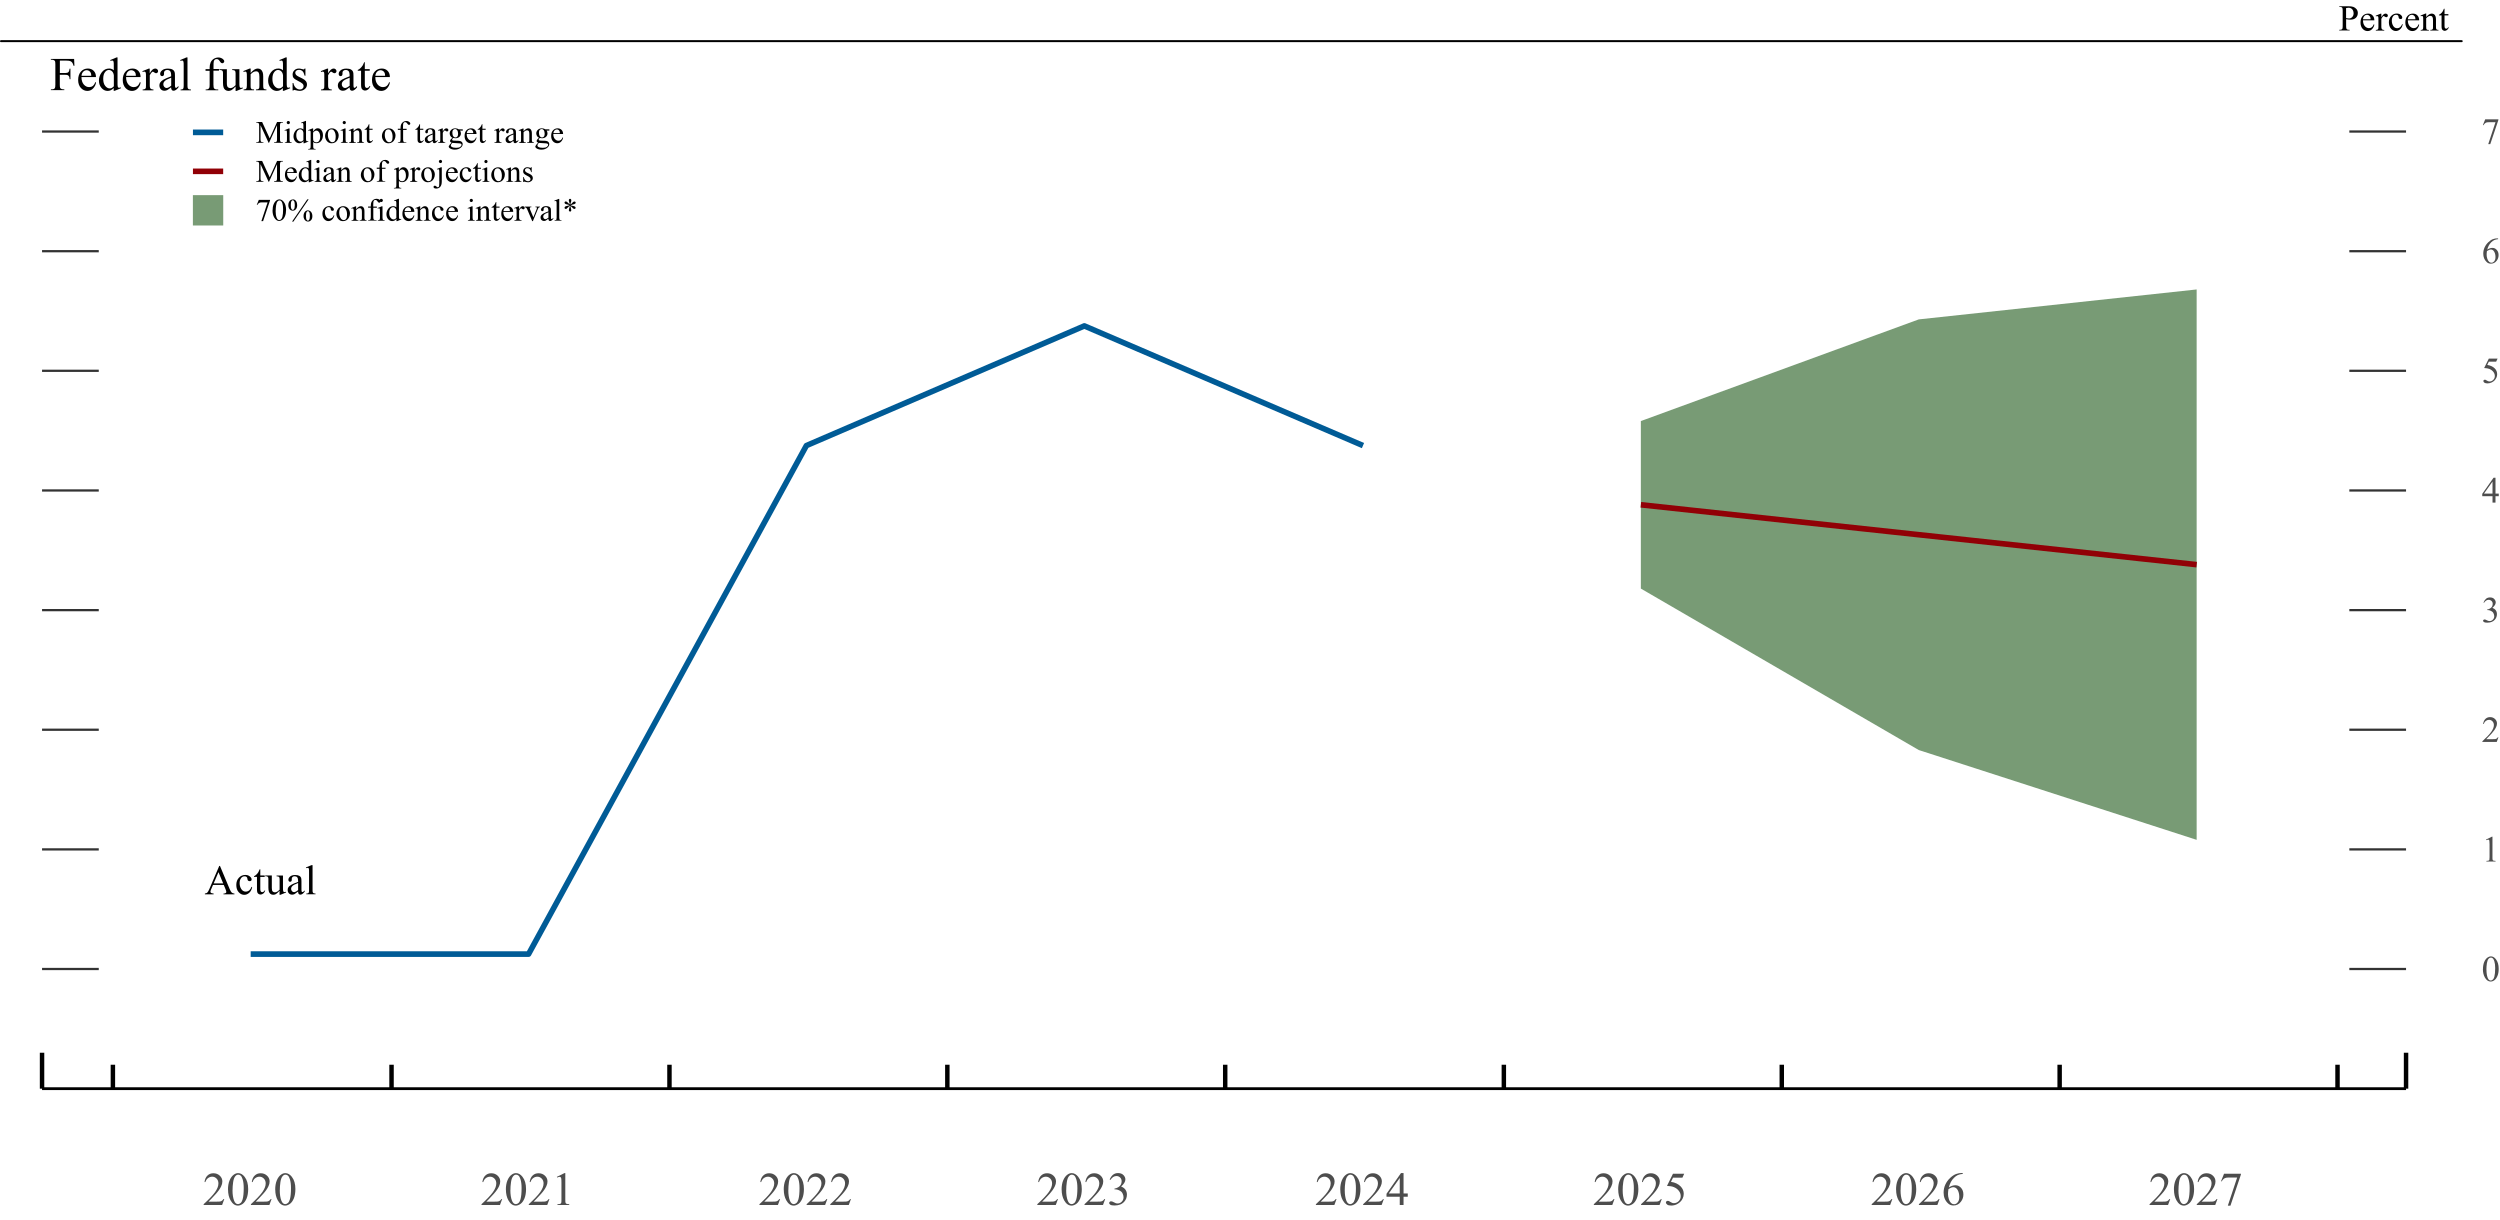 <?xml version="1.0" encoding="UTF-8"?>
<svg id="Layer_1" xmlns="http://www.w3.org/2000/svg" version="1.1" viewBox="0 0 420.97 205.35">
  <!-- Generator: Adobe Illustrator 29.5.1, SVG Export Plug-In . SVG Version: 2.1.0 Build 141)  -->
  <defs>
    <style>
      .st0 {
        fill: #4d4d4d;
      }

      .st1 {
        stroke: #333;
        stroke-width: .38px;
      }

      .st1, .st2, .st3, .st4, .st5, .st6 {
        fill: none;
        stroke-linejoin: round;
      }

      .st2 {
        stroke-width: .75px;
      }

      .st2, .st3, .st6 {
        stroke: #000;
      }

      .st3 {
        stroke-width: .47px;
      }

      .st4 {
        stroke: #910006;
      }

      .st4, .st5 {
        stroke-width: .95px;
      }

      .st5 {
        stroke: #005b96;
      }

      .st6 {
        stroke-linecap: round;
        stroke-width: .34px;
      }

      .st7 {
        fill: #789b75;
      }
    </style>
  </defs>
  <polyline class="st5" points="42.21 160.66 89 160.66 135.79 75.03 182.59 54.88 229.51 75.03"/>
  <polygon class="st7" points="276.3 70.9 323.1 53.78 369.89 48.74 369.89 141.42 323.1 126.3 276.3 99.11 276.3 70.9"/>
  <polyline class="st4" points="276.3 85 323.1 90.04 369.89 95.08"/>
  <line class="st2" x1="19.01" y1="183.32" x2="19.01" y2="179.29"/>
  <line class="st2" x1="65.93" y1="183.32" x2="65.93" y2="179.29"/>
  <line class="st2" x1="112.73" y1="183.32" x2="112.73" y2="179.29"/>
  <line class="st2" x1="159.52" y1="183.32" x2="159.52" y2="179.29"/>
  <line class="st2" x1="206.31" y1="183.32" x2="206.31" y2="179.29"/>
  <line class="st2" x1="253.23" y1="183.32" x2="253.23" y2="179.29"/>
  <line class="st2" x1="300.03" y1="183.32" x2="300.03" y2="179.29"/>
  <line class="st2" x1="346.82" y1="183.32" x2="346.82" y2="179.29"/>
  <line class="st2" x1="393.61" y1="183.32" x2="393.61" y2="179.29"/>
  <line class="st2" x1="7.08" y1="183.32" x2="7.08" y2="177.27"/>
  <line class="st2" x1="405.15" y1="183.32" x2="405.15" y2="177.27"/>
  <line class="st1" x1="16.63" y1="163.17" x2="7.08" y2="163.17"/>
  <line class="st1" x1="16.63" y1="143.03" x2="7.08" y2="143.03"/>
  <line class="st1" x1="16.63" y1="122.88" x2="7.08" y2="122.88"/>
  <line class="st1" x1="16.63" y1="102.74" x2="7.08" y2="102.74"/>
  <line class="st1" x1="16.63" y1="82.59" x2="7.08" y2="82.59"/>
  <line class="st1" x1="16.63" y1="62.44" x2="7.08" y2="62.44"/>
  <line class="st1" x1="16.63" y1="42.3" x2="7.08" y2="42.3"/>
  <line class="st1" x1="16.63" y1="22.15" x2="7.08" y2="22.15"/>
  <line class="st1" x1="395.6" y1="163.17" x2="405.15" y2="163.17"/>
  <line class="st1" x1="395.6" y1="143.03" x2="405.15" y2="143.03"/>
  <line class="st1" x1="395.6" y1="122.88" x2="405.15" y2="122.88"/>
  <line class="st1" x1="395.6" y1="102.74" x2="405.15" y2="102.74"/>
  <line class="st1" x1="395.6" y1="82.59" x2="405.15" y2="82.59"/>
  <line class="st1" x1="395.6" y1="62.44" x2="405.15" y2="62.44"/>
  <line class="st1" x1="395.6" y1="42.3" x2="405.15" y2="42.3"/>
  <line class="st1" x1="395.6" y1="22.15" x2="405.15" y2="22.15"/>
  <path class="st0" d="M418.1,163.2c0-.47.07-.87.21-1.21s.33-.59.56-.75c.18-.13.37-.2.56-.2.31,0,.6.16.85.48.31.4.47.93.47,1.61,0,.48-.07.88-.21,1.21-.14.33-.31.57-.52.72-.21.15-.42.22-.62.22-.39,0-.72-.23-.98-.69-.22-.39-.33-.86-.33-1.41ZM418.69,163.28c0,.56.07,1.02.21,1.38.12.3.29.45.51.45.11,0,.22-.05.34-.15.12-.1.21-.26.27-.49.09-.35.14-.83.14-1.46,0-.47-.05-.86-.15-1.17-.07-.23-.17-.4-.28-.49-.08-.07-.18-.1-.3-.1-.14,0-.26.06-.37.18-.15.17-.24.43-.3.79-.05.36-.08.71-.08,1.06Z"/>
  <path class="st0" d="M418.6,141.38l1-.49h.1v3.46c0,.23,0,.37.03.43.02.06.06.1.12.13s.18.05.37.05v.11h-1.54v-.11c.19,0,.32-.02.38-.05.06-.03.1-.07.12-.12.02-.05.03-.2.03-.44v-2.21c0-.3-.01-.49-.03-.57-.01-.06-.04-.11-.08-.14-.04-.03-.08-.04-.13-.04-.07,0-.18.03-.31.09l-.04-.09Z"/>
  <path class="st0" d="M420.71,124.14l-.29.79h-2.42v-.11c.71-.65,1.21-1.18,1.5-1.59s.44-.79.44-1.13c0-.26-.08-.47-.24-.64-.16-.17-.35-.25-.57-.25-.2,0-.38.06-.54.18-.16.12-.28.29-.35.52h-.11c.05-.37.18-.66.39-.86.21-.2.47-.3.78-.3.33,0,.61.11.83.32s.33.46.33.75c0,.21-.05.42-.15.62-.15.33-.39.67-.72,1.04-.5.55-.82.88-.94.99h1.07c.22,0,.37,0,.46-.02.09-.02.17-.05.24-.1.07-.05.13-.12.18-.21h.11Z"/>
  <path class="st0" d="M418.19,101.46c.12-.28.26-.49.44-.64.18-.15.4-.22.67-.22.33,0,.58.11.75.32.13.16.2.33.2.51,0,.3-.19.61-.56.92.25.1.44.24.57.42.13.18.19.4.19.65,0,.35-.11.66-.34.92-.29.34-.72.51-1.28.51-.28,0-.46-.03-.56-.1-.1-.07-.15-.14-.15-.22,0-.06.02-.11.07-.15.05-.04.1-.07.17-.07.05,0,.1,0,.15.02.03,0,.11.05.23.11s.2.1.25.11c.07.02.15.03.24.03.21,0,.38-.08.54-.24s.23-.35.23-.57c0-.16-.04-.31-.11-.46-.05-.11-.11-.2-.17-.26-.09-.08-.21-.15-.36-.22s-.3-.1-.46-.1h-.1v-.09c.16-.02.32-.08.48-.17s.28-.21.35-.34c.07-.13.11-.28.11-.44,0-.21-.07-.38-.2-.5s-.29-.19-.48-.19c-.31,0-.57.17-.78.5l-.1-.05Z"/>
  <path class="st0" d="M420.76,83.12v.43h-.55v1.08h-.5v-1.08h-1.73v-.39l1.9-2.71h.33v2.67h.55ZM419.71,83.12v-2.03l-1.44,2.03h1.44Z"/>
  <path class="st0" d="M420.56,60.39l-.24.51h-1.23l-.27.55c.53.08.96.28,1.27.59.27.27.4.6.4.97,0,.22-.04.42-.13.6-.09.18-.2.34-.33.47-.13.13-.28.23-.44.31-.23.11-.47.17-.71.17s-.42-.04-.54-.12c-.11-.08-.17-.18-.17-.28,0-.06.02-.11.07-.15.05-.04.1-.07.17-.07.05,0,.1,0,.14.02.04.02.11.06.2.12.15.1.3.16.46.16.24,0,.44-.09.62-.27.18-.18.27-.4.27-.65s-.08-.48-.24-.69-.38-.38-.66-.5c-.22-.09-.52-.14-.9-.16l.79-1.59h1.47Z"/>
  <path class="st0" d="M420.65,40.16v.11c-.27.03-.48.08-.65.16-.17.08-.33.2-.5.36-.16.16-.3.34-.41.54-.11.2-.2.44-.27.71.29-.2.58-.3.87-.3s.52.11.73.34c.21.23.31.52.31.87s-.1.66-.31.94c-.25.34-.58.51-.99.51-.28,0-.52-.09-.71-.28-.38-.36-.57-.83-.57-1.4,0-.37.07-.71.22-1.05.15-.33.36-.62.63-.88.27-.26.53-.43.78-.52.25-.09.48-.13.7-.13h.18ZM418.77,42.27c-.04.27-.05.49-.05.66,0,.19.04.4.11.63.07.23.18.41.32.54.1.09.23.14.38.14.17,0,.33-.08.47-.25.14-.17.21-.4.21-.71,0-.34-.07-.64-.21-.89-.14-.25-.33-.38-.58-.38-.08,0-.16.02-.25.05s-.22.1-.39.21Z"/>
  <path class="st0" d="M418.5,20.09h2.2v.11l-1.37,4.07h-.34l1.22-3.69h-1.13c-.23,0-.39.03-.49.08-.17.09-.3.24-.41.43l-.09-.03.39-.97Z"/>
  <line class="st3" x1="7.08" y1="183.32" x2="405.15" y2="183.32"/>
  <g>
    <path class="st0" d="M37.77,201.9l-.37,1.01h-3.11v-.14c.91-.83,1.56-1.52,1.93-2.04.37-.53.56-1.01.56-1.45,0-.33-.1-.61-.31-.82s-.45-.32-.73-.32c-.26,0-.49.08-.7.23s-.36.37-.46.67h-.14c.06-.48.23-.85.5-1.1.27-.26.6-.38,1-.38.43,0,.78.14,1.07.41.29.27.43.6.43.97,0,.27-.06.53-.19.8-.19.42-.5.86-.93,1.33-.64.7-1.05,1.13-1.21,1.27h1.38c.28,0,.48,0,.59-.03.11-.02.21-.06.3-.13.09-.06.17-.15.24-.27h.14Z"/>
    <path class="st0" d="M38.39,200.31c0-.6.09-1.12.27-1.55.18-.43.42-.76.72-.97.23-.17.47-.25.72-.25.4,0,.77.21,1.09.62.4.51.6,1.2.6,2.07,0,.61-.09,1.13-.26,1.56-.18.43-.4.74-.67.93-.27.19-.54.29-.79.29-.5,0-.92-.3-1.25-.89-.28-.5-.42-1.1-.42-1.81ZM39.15,200.4c0,.73.09,1.32.27,1.78.15.39.37.58.66.58.14,0,.28-.06.44-.19.15-.13.26-.34.34-.63.12-.45.18-1.07.18-1.88,0-.6-.06-1.1-.19-1.5-.09-.3-.21-.51-.36-.63-.11-.08-.23-.13-.38-.13-.18,0-.33.08-.47.24-.19.21-.31.55-.38,1.01s-.1.92-.1,1.36Z"/>
    <path class="st0" d="M45.73,201.9l-.37,1.01h-3.11v-.14c.91-.83,1.56-1.52,1.93-2.04.37-.53.56-1.01.56-1.45,0-.33-.1-.61-.31-.82-.21-.21-.45-.32-.73-.32-.26,0-.49.08-.7.23-.21.15-.36.37-.46.67h-.14c.06-.48.23-.85.5-1.1.27-.26.6-.38,1-.38.43,0,.78.14,1.07.41s.43.6.43.97c0,.27-.06.53-.19.8-.19.42-.5.86-.93,1.33-.65.7-1.05,1.13-1.21,1.27h1.38c.28,0,.48,0,.59-.03.11-.02.21-.06.3-.13s.17-.15.24-.27h.14Z"/>
    <path class="st0" d="M46.34,200.31c0-.6.09-1.12.27-1.55.18-.43.42-.76.72-.97.23-.17.47-.25.72-.25.4,0,.77.21,1.09.62.4.51.6,1.2.6,2.07,0,.61-.09,1.13-.26,1.56-.18.43-.4.74-.67.93-.27.19-.54.29-.79.29-.5,0-.92-.3-1.25-.89-.28-.5-.42-1.1-.42-1.81ZM47.11,200.4c0,.73.09,1.32.27,1.78.15.39.37.58.66.58.14,0,.28-.06.44-.19.15-.13.26-.34.34-.63.12-.45.18-1.07.18-1.88,0-.6-.06-1.1-.19-1.5-.09-.3-.21-.51-.36-.63-.11-.08-.23-.13-.38-.13-.18,0-.33.08-.47.24-.19.21-.31.55-.38,1.01s-.1.92-.1,1.36Z"/>
    <path class="st0" d="M84.56,201.9l-.37,1.01h-3.11v-.14c.91-.83,1.56-1.52,1.93-2.04s.56-1.01.56-1.45c0-.33-.1-.61-.31-.82s-.45-.32-.73-.32c-.26,0-.49.08-.7.23s-.36.37-.46.67h-.14c.06-.48.23-.85.5-1.1.27-.26.6-.38,1-.38.43,0,.78.14,1.07.41s.43.6.43.97c0,.27-.06.53-.19.8-.19.42-.5.86-.93,1.33-.65.7-1.05,1.13-1.21,1.27h1.38c.28,0,.48,0,.59-.03.11-.02.21-.06.31-.13.09-.06.17-.15.24-.27h.14Z"/>
    <path class="st0" d="M85.18,200.31c0-.6.09-1.12.27-1.55.18-.43.42-.76.72-.97.23-.17.47-.25.72-.25.4,0,.77.21,1.09.62.4.51.6,1.2.6,2.07,0,.61-.09,1.13-.26,1.56-.18.43-.4.74-.67.93-.27.19-.54.29-.79.29-.5,0-.92-.3-1.25-.89-.28-.5-.42-1.1-.42-1.81ZM85.94,200.4c0,.73.09,1.32.27,1.78.15.39.37.58.66.58.14,0,.29-.06.44-.19.15-.13.26-.34.34-.63.12-.45.18-1.07.18-1.88,0-.6-.06-1.1-.19-1.5-.09-.3-.21-.51-.36-.63-.11-.08-.23-.13-.38-.13-.18,0-.33.08-.47.24-.19.21-.31.55-.38,1.01-.07.46-.1.92-.1,1.36Z"/>
    <path class="st0" d="M92.52,201.9l-.37,1.01h-3.11v-.14c.91-.83,1.56-1.52,1.93-2.04.37-.53.56-1.01.56-1.45,0-.33-.1-.61-.31-.82s-.45-.32-.73-.32c-.26,0-.49.08-.7.23s-.36.37-.46.67h-.14c.06-.48.23-.85.5-1.1.27-.26.6-.38,1-.38.43,0,.78.14,1.07.41s.43.6.43.97c0,.27-.06.53-.19.8-.19.42-.5.86-.93,1.33-.65.7-1.05,1.13-1.21,1.27h1.38c.28,0,.48,0,.59-.03.11-.02.21-.06.31-.13.09-.06.17-.15.24-.27h.14Z"/>
    <path class="st0" d="M93.78,198.16l1.28-.63h.13v4.45c0,.3.01.48.04.55.02.07.08.13.15.17s.24.06.47.07v.14h-1.98v-.14c.25,0,.41-.03.48-.06.07-.04.12-.09.15-.15.03-.06.04-.25.04-.57v-2.84c0-.38-.01-.63-.04-.74-.02-.08-.05-.14-.1-.18-.05-.04-.11-.06-.17-.06-.1,0-.23.04-.4.12l-.06-.12Z"/>
    <path class="st0" d="M131.36,201.9l-.37,1.01h-3.11v-.14c.91-.83,1.56-1.52,1.93-2.04.37-.53.56-1.01.56-1.45,0-.33-.1-.61-.31-.82s-.45-.32-.73-.32c-.26,0-.49.08-.7.23-.21.15-.36.37-.46.67h-.14c.06-.48.23-.85.5-1.1.27-.26.6-.38,1-.38.43,0,.78.14,1.07.41s.43.6.43.97c0,.27-.06.53-.19.8-.19.42-.5.86-.93,1.33-.64.7-1.05,1.13-1.21,1.27h1.38c.28,0,.48,0,.59-.03.11-.02.21-.06.3-.13.09-.06.17-.15.24-.27h.14Z"/>
    <path class="st0" d="M131.97,200.31c0-.6.09-1.12.27-1.55.18-.43.42-.76.72-.97.23-.17.47-.25.72-.25.4,0,.77.21,1.09.62.4.51.6,1.2.6,2.07,0,.61-.09,1.13-.26,1.56-.18.43-.4.74-.67.93-.27.19-.54.29-.79.29-.5,0-.92-.3-1.25-.89-.28-.5-.42-1.1-.42-1.81ZM132.74,200.4c0,.73.09,1.32.27,1.78.15.39.37.58.66.58.14,0,.28-.06.44-.19.15-.13.26-.34.34-.63.12-.45.18-1.07.18-1.88,0-.6-.06-1.1-.19-1.5-.09-.3-.21-.51-.36-.63-.11-.08-.23-.13-.38-.13-.18,0-.33.08-.47.24-.19.21-.31.55-.38,1.01s-.1.92-.1,1.36Z"/>
    <path class="st0" d="M139.31,201.9l-.37,1.01h-3.11v-.14c.91-.83,1.56-1.52,1.93-2.04.37-.53.56-1.01.56-1.45,0-.33-.1-.61-.31-.82s-.45-.32-.73-.32c-.26,0-.49.08-.7.23-.21.15-.36.37-.46.67h-.14c.06-.48.23-.85.5-1.1.27-.26.6-.38,1-.38.43,0,.78.14,1.07.41s.43.6.43.97c0,.27-.06.53-.19.8-.19.42-.5.86-.93,1.33-.65.7-1.05,1.13-1.21,1.27h1.38c.28,0,.48,0,.59-.03.11-.02.21-.06.3-.13s.17-.15.24-.27h.14Z"/>
    <path class="st0" d="M143.29,201.9l-.37,1.01h-3.11v-.14c.91-.83,1.56-1.52,1.93-2.04s.56-1.01.56-1.45c0-.33-.1-.61-.31-.82s-.45-.32-.73-.32c-.26,0-.49.08-.7.23-.21.15-.36.37-.46.67h-.14c.06-.48.23-.85.5-1.1.27-.26.6-.38,1-.38.43,0,.78.14,1.07.41s.43.6.43.97c0,.27-.06.53-.19.8-.19.42-.5.86-.93,1.33-.65.7-1.05,1.13-1.21,1.27h1.38c.28,0,.48,0,.59-.03.11-.02.21-.06.31-.13s.17-.15.24-.27h.14Z"/>
    <path class="st0" d="M178.15,201.9l-.37,1.01h-3.11v-.14c.91-.83,1.56-1.52,1.93-2.04s.56-1.01.56-1.45c0-.33-.1-.61-.31-.82s-.45-.32-.73-.32c-.26,0-.49.08-.7.23-.21.15-.36.37-.46.67h-.14c.06-.48.23-.85.5-1.1.27-.26.6-.38,1-.38.43,0,.78.14,1.07.41s.43.6.43.97c0,.27-.06.53-.19.8-.19.42-.5.86-.93,1.33-.65.7-1.05,1.13-1.21,1.27h1.38c.28,0,.48,0,.59-.03.11-.02.21-.06.31-.13.09-.06.17-.15.24-.27h.14Z"/>
    <path class="st0" d="M178.76,200.31c0-.6.09-1.12.27-1.55.18-.43.42-.76.72-.97.23-.17.47-.25.72-.25.4,0,.77.21,1.09.62.4.51.6,1.2.6,2.07,0,.61-.09,1.13-.26,1.56-.18.43-.4.74-.67.93-.27.19-.54.29-.79.29-.5,0-.92-.3-1.25-.89-.28-.5-.42-1.1-.42-1.81ZM179.53,200.4c0,.73.09,1.32.27,1.78.15.39.37.58.66.58.14,0,.29-.06.44-.19.15-.13.26-.34.34-.63.12-.45.18-1.07.18-1.88,0-.6-.06-1.1-.19-1.5-.09-.3-.21-.51-.36-.63-.11-.08-.23-.13-.38-.13-.18,0-.33.08-.47.24-.19.21-.31.55-.38,1.01-.07.46-.1.92-.1,1.36Z"/>
    <path class="st0" d="M186.1,201.9l-.37,1.01h-3.11v-.14c.91-.83,1.56-1.52,1.93-2.04s.56-1.01.56-1.45c0-.33-.1-.61-.31-.82s-.45-.32-.73-.32c-.26,0-.49.08-.7.23s-.36.37-.46.67h-.14c.06-.48.23-.85.5-1.1.27-.26.6-.38,1-.38.43,0,.78.14,1.07.41s.43.6.43.97c0,.27-.06.53-.19.8-.19.42-.5.86-.93,1.33-.64.7-1.05,1.13-1.21,1.27h1.38c.28,0,.48,0,.59-.03.11-.02.21-.06.3-.13.09-.06.17-.15.24-.27h.14Z"/>
    <path class="st0" d="M186.84,198.64c.15-.35.34-.63.57-.82.23-.19.52-.29.86-.29.42,0,.75.14.97.41.17.21.26.42.26.66,0,.38-.24.78-.72,1.19.32.13.57.31.73.54.17.24.25.51.25.83,0,.46-.15.85-.44,1.18-.38.44-.93.65-1.64.65-.35,0-.6-.04-.72-.13-.13-.09-.19-.18-.19-.28,0-.08.03-.14.09-.2.06-.06.13-.09.22-.09.06,0,.13.01.2.03.04.01.14.06.3.14.16.08.26.13.32.15.1.03.2.04.31.04.26,0,.49-.1.69-.31.2-.2.29-.45.29-.73,0-.2-.05-.4-.14-.6-.07-.15-.14-.26-.22-.33-.11-.1-.26-.2-.46-.28-.19-.08-.39-.13-.59-.13h-.12v-.12c.2-.03.41-.1.62-.22.21-.12.36-.27.45-.44s.14-.36.14-.56c0-.27-.08-.48-.25-.65-.17-.16-.38-.25-.62-.25-.4,0-.74.22-1.01.65l-.13-.06Z"/>
    <path class="st0" d="M225.06,201.9l-.37,1.01h-3.11v-.14c.91-.83,1.56-1.52,1.93-2.04.37-.53.56-1.01.56-1.45,0-.33-.1-.61-.31-.82-.21-.21-.45-.32-.73-.32-.26,0-.49.08-.7.23s-.36.37-.46.67h-.14c.06-.48.23-.85.5-1.1.27-.26.6-.38,1-.38.43,0,.78.14,1.07.41s.43.6.43.97c0,.27-.06.53-.19.8-.19.42-.5.86-.93,1.33-.65.7-1.05,1.13-1.21,1.27h1.38c.28,0,.48,0,.59-.03.11-.02.21-.06.3-.13s.17-.15.24-.27h.14Z"/>
    <path class="st0" d="M225.68,200.31c0-.6.09-1.12.27-1.55.18-.43.42-.76.72-.97.23-.17.47-.25.72-.25.4,0,.77.21,1.09.62.4.51.6,1.2.6,2.07,0,.61-.09,1.13-.26,1.56-.18.43-.4.74-.67.93-.27.19-.54.29-.79.29-.5,0-.92-.3-1.25-.89-.28-.5-.42-1.1-.42-1.81ZM226.44,200.4c0,.73.09,1.32.27,1.78.15.39.37.58.66.58.14,0,.28-.06.43-.19s.26-.34.34-.63c.12-.45.18-1.07.18-1.88,0-.6-.06-1.1-.19-1.5-.09-.3-.21-.51-.36-.63-.11-.08-.23-.13-.38-.13-.18,0-.33.08-.47.24-.19.21-.31.55-.38,1.01s-.1.92-.1,1.36Z"/>
    <path class="st0" d="M233.02,201.9l-.37,1.01h-3.11v-.14c.91-.83,1.56-1.52,1.93-2.04s.56-1.01.56-1.45c0-.33-.1-.61-.31-.82-.21-.21-.45-.32-.73-.32-.26,0-.49.08-.7.23s-.36.37-.46.67h-.14c.07-.48.23-.85.5-1.1.27-.26.6-.38,1-.38.43,0,.78.14,1.07.41s.43.6.43.97c0,.27-.06.53-.19.8-.19.42-.5.86-.93,1.33-.65.7-1.05,1.13-1.21,1.27h1.38c.28,0,.48,0,.59-.03.11-.02.21-.06.31-.13s.17-.15.24-.27h.14Z"/>
    <path class="st0" d="M237.05,200.97v.55h-.71v1.39h-.64v-1.39h-2.23v-.5l2.44-3.49h.43v3.43h.71ZM235.7,200.97v-2.61l-1.85,2.61h1.85Z"/>
    <path class="st0" d="M271.86,201.9l-.37,1.01h-3.11v-.14c.91-.83,1.56-1.52,1.93-2.04s.56-1.01.56-1.45c0-.33-.1-.61-.31-.82-.2-.21-.45-.32-.73-.32-.26,0-.49.08-.7.23-.21.15-.36.37-.46.67h-.14c.06-.48.23-.85.5-1.1.27-.26.6-.38,1-.38.43,0,.78.14,1.07.41s.43.6.43.97c0,.27-.06.53-.19.8-.19.42-.5.86-.93,1.33-.64.7-1.05,1.13-1.21,1.27h1.38c.28,0,.48,0,.59-.03.11-.02.21-.06.3-.13s.17-.15.24-.27h.14Z"/>
    <path class="st0" d="M272.48,200.31c0-.6.09-1.12.27-1.55.18-.43.42-.76.72-.97.23-.17.47-.25.72-.25.4,0,.77.21,1.09.62.4.51.6,1.2.6,2.07,0,.61-.09,1.13-.26,1.56-.18.43-.4.74-.67.93-.27.19-.54.29-.79.29-.5,0-.92-.3-1.25-.89-.28-.5-.42-1.1-.42-1.81ZM273.24,200.4c0,.73.09,1.32.27,1.78.15.39.37.58.66.58.14,0,.29-.06.43-.19.15-.13.26-.34.34-.63.12-.45.18-1.07.18-1.88,0-.6-.06-1.1-.19-1.5-.09-.3-.21-.51-.36-.63-.11-.08-.23-.13-.38-.13-.18,0-.33.08-.47.24-.19.21-.31.55-.38,1.01s-.1.92-.1,1.36Z"/>
    <path class="st0" d="M279.82,201.9l-.37,1.01h-3.11v-.14c.91-.83,1.56-1.52,1.93-2.04s.56-1.01.56-1.45c0-.33-.1-.61-.31-.82-.2-.21-.45-.32-.73-.32-.26,0-.49.08-.7.23s-.36.37-.46.67h-.14c.06-.48.23-.85.5-1.1.27-.26.6-.38,1-.38.43,0,.78.14,1.07.41s.43.6.43.97c0,.27-.06.53-.19.8-.19.42-.5.86-.93,1.33-.64.7-1.05,1.13-1.21,1.27h1.38c.28,0,.48,0,.59-.03.11-.02.21-.06.3-.13s.17-.15.24-.27h.14Z"/>
    <path class="st0" d="M283.6,197.64l-.3.66h-1.58l-.35.71c.69.1,1.23.36,1.63.77.34.35.52.77.52,1.24,0,.28-.06.53-.17.77-.11.24-.25.44-.43.6s-.36.3-.57.4c-.3.14-.6.21-.92.21s-.55-.05-.69-.16c-.14-.11-.22-.23-.22-.36,0-.07.03-.14.09-.19.06-.06.13-.08.23-.08.07,0,.13.01.18.03s.14.07.26.16c.19.13.39.2.59.2.3,0,.57-.12.8-.34.23-.23.34-.51.34-.84s-.1-.62-.31-.89c-.21-.28-.49-.49-.85-.64-.28-.12-.67-.18-1.15-.2l1.01-2.05h1.89Z"/>
    <path class="st0" d="M318.65,201.9l-.37,1.01h-3.11v-.14c.91-.83,1.56-1.52,1.93-2.04s.56-1.01.56-1.45c0-.33-.1-.61-.31-.82-.2-.21-.45-.32-.73-.32-.26,0-.49.08-.7.23-.21.15-.36.37-.46.67h-.14c.06-.48.23-.85.5-1.1.27-.26.6-.38,1-.38.43,0,.78.14,1.07.41s.43.6.43.97c0,.27-.06.53-.19.8-.19.42-.5.86-.93,1.33-.64.7-1.05,1.13-1.21,1.27h1.38c.28,0,.48,0,.59-.03.11-.02.21-.06.3-.13s.17-.15.24-.27h.14Z"/>
    <path class="st0" d="M319.27,200.31c0-.6.09-1.12.27-1.55.18-.43.42-.76.72-.97.23-.17.47-.25.72-.25.4,0,.77.21,1.09.62.4.51.6,1.2.6,2.07,0,.61-.09,1.13-.26,1.56-.18.43-.4.74-.67.93-.27.19-.54.29-.79.29-.5,0-.92-.3-1.25-.89-.28-.5-.42-1.1-.42-1.81ZM320.03,200.4c0,.73.09,1.32.27,1.78.15.39.37.58.66.58.14,0,.29-.06.44-.19.15-.13.26-.34.34-.63.12-.45.18-1.07.18-1.88,0-.6-.06-1.1-.19-1.5-.09-.3-.21-.51-.36-.63-.11-.08-.23-.13-.38-.13-.18,0-.33.08-.47.24-.19.21-.31.55-.38,1.01s-.1.92-.1,1.36Z"/>
    <path class="st0" d="M326.6,201.9l-.37,1.01h-3.11v-.14c.91-.83,1.56-1.52,1.93-2.04s.56-1.01.56-1.45c0-.33-.1-.61-.31-.82-.2-.21-.45-.32-.73-.32-.26,0-.49.08-.7.23-.21.15-.36.37-.46.67h-.14c.06-.48.23-.85.5-1.1.27-.26.6-.38,1-.38.43,0,.78.14,1.07.41s.43.6.43.97c0,.27-.06.53-.19.8-.19.42-.5.86-.93,1.33-.64.7-1.05,1.13-1.21,1.27h1.38c.28,0,.48,0,.59-.03.11-.02.21-.06.3-.13s.17-.15.24-.27h.14Z"/>
    <path class="st0" d="M330.5,197.53v.14c-.34.03-.62.1-.84.2-.22.1-.43.26-.64.47s-.39.44-.52.7-.25.56-.35.92c.37-.26.75-.38,1.12-.38s.67.14.94.43c.26.29.4.66.4,1.12s-.13.84-.4,1.2c-.32.44-.75.66-1.27.66-.36,0-.67-.12-.92-.36-.49-.46-.74-1.06-.74-1.8,0-.47.09-.92.28-1.34.19-.42.46-.8.81-1.13s.69-.55,1.01-.67c.32-.11.62-.17.9-.17h.23ZM328.09,200.25c-.05.35-.07.63-.07.85,0,.25.05.52.14.81.09.29.23.52.41.69.13.12.29.18.48.18.23,0,.43-.11.6-.32.18-.21.27-.52.27-.91,0-.44-.09-.83-.26-1.15-.18-.32-.43-.49-.75-.49-.1,0-.2.02-.32.06-.11.04-.28.13-.5.27Z"/>
    <path class="st0" d="M365.44,201.9l-.37,1.01h-3.11v-.14c.91-.83,1.56-1.52,1.93-2.04s.56-1.01.56-1.45c0-.33-.1-.61-.31-.82-.21-.21-.45-.32-.73-.32-.26,0-.49.08-.7.23s-.36.37-.46.67h-.14c.06-.48.23-.85.5-1.1.27-.26.6-.38,1-.38.43,0,.78.14,1.07.41.29.27.43.6.43.97,0,.27-.06.53-.19.8-.19.42-.5.86-.93,1.33-.64.7-1.05,1.13-1.21,1.27h1.38c.28,0,.48,0,.59-.03.11-.02.21-.06.3-.13.09-.06.17-.15.24-.27h.14Z"/>
    <path class="st0" d="M366.06,200.31c0-.6.09-1.12.27-1.55.18-.43.42-.76.72-.97.23-.17.47-.25.72-.25.4,0,.77.21,1.09.62.4.51.6,1.2.6,2.07,0,.61-.09,1.13-.26,1.56-.18.43-.4.74-.67.93-.27.19-.54.29-.79.29-.5,0-.92-.3-1.25-.89-.28-.5-.42-1.1-.42-1.81ZM366.82,200.4c0,.73.09,1.32.27,1.78.15.39.37.58.66.58.14,0,.29-.06.44-.19s.26-.34.34-.63c.12-.45.18-1.07.18-1.88,0-.6-.06-1.1-.19-1.5-.09-.3-.21-.51-.36-.63-.11-.08-.23-.13-.38-.13-.18,0-.33.08-.47.24-.19.21-.31.55-.38,1.01s-.1.92-.1,1.36Z"/>
    <path class="st0" d="M373.39,201.9l-.37,1.01h-3.11v-.14c.91-.83,1.56-1.52,1.93-2.04s.56-1.01.56-1.45c0-.33-.1-.61-.31-.82-.21-.21-.45-.32-.73-.32-.26,0-.49.08-.7.23-.21.15-.36.37-.46.67h-.14c.06-.48.23-.85.5-1.1.27-.26.6-.38,1-.38.43,0,.78.14,1.07.41s.43.6.43.97c0,.27-.06.53-.19.8-.19.42-.5.86-.93,1.33-.64.7-1.05,1.13-1.21,1.27h1.38c.28,0,.48,0,.59-.03.11-.02.21-.06.3-.13.09-.06.17-.15.24-.27h.14Z"/>
    <path class="st0" d="M374.52,197.64h2.82v.15l-1.76,5.23h-.44l1.57-4.74h-1.45c-.29,0-.5.04-.63.11-.22.12-.39.3-.52.55l-.11-.04.5-1.25Z"/>
  </g>
  <line class="st5" x1="32.49" y1="22.29" x2="37.58" y2="22.29"/>
  <g>
    <path d="M45.23,24.05l-1.36-2.96v2.35c0,.22.02.35.07.4.06.07.17.11.3.11h.12v.1h-1.22v-.1h.12c.15,0,.25-.04.32-.13.04-.06.06-.18.06-.38v-2.29c0-.16-.02-.27-.05-.34-.02-.05-.07-.09-.13-.12-.06-.03-.17-.05-.31-.05v-.1h.99l1.27,2.75,1.25-2.75h.99v.1h-.12c-.15,0-.26.04-.32.13-.04.06-.06.18-.06.38v2.29c0,.22.02.35.07.4.06.07.17.11.3.11h.12v.1h-1.49v-.1h.12c.15,0,.26-.04.32-.13.04-.06.06-.18.06-.38v-2.35l-1.35,2.96h-.09Z"/>
    <path d="M48.76,21.61v1.91c0,.15.01.25.03.3.02.05.05.09.1.11.04.02.12.04.23.04v.09h-1.15v-.09c.12,0,.19-.01.23-.03s.07-.06.09-.11.03-.15.03-.3v-.91c0-.26,0-.42-.02-.5-.01-.06-.03-.09-.06-.12s-.06-.03-.11-.03c-.05,0-.11.01-.18.04l-.04-.09.71-.29h.11ZM48.55,20.37c.07,0,.13.03.19.08.05.05.08.11.08.19s-.03.13-.08.19c-.05.05-.11.08-.19.08s-.13-.03-.19-.08-.08-.11-.08-.19.03-.13.08-.19.11-.08.19-.08Z"/>
    <path d="M51.09,23.78c-.12.12-.23.21-.34.26-.11.05-.23.08-.36.08-.26,0-.49-.11-.68-.33-.19-.22-.29-.5-.29-.83s.11-.65.32-.93c.21-.28.49-.42.83-.42.21,0,.38.07.52.2v-.44c0-.27,0-.44-.02-.5-.01-.06-.03-.1-.06-.13s-.06-.03-.1-.03c-.04,0-.1.01-.18.04l-.03-.09.71-.29h.12v2.74c0,.28,0,.45.02.51.01.06.03.1.06.13.03.02.06.04.1.04.05,0,.11-.01.19-.04l.03.09-.7.29h-.12v-.34ZM51.09,23.6v-1.22c-.01-.12-.04-.22-.09-.32-.05-.1-.12-.17-.21-.22-.09-.05-.17-.07-.25-.07-.15,0-.29.07-.41.2-.16.18-.24.44-.24.79s.08.62.23.8c.15.19.32.28.51.28.16,0,.31-.08.46-.24Z"/>
    <path d="M51.9,21.91l.73-.29h.1v.55c.12-.21.25-.35.37-.44s.25-.13.39-.13c.24,0,.44.09.6.28.2.23.29.52.29.89,0,.41-.12.75-.35,1.01-.19.22-.44.33-.73.33-.13,0-.24-.02-.33-.05-.07-.03-.15-.08-.23-.16v.72c0,.16.01.27.03.31.02.04.05.08.1.11.05.03.14.04.27.04v.1h-1.24v-.1h.06c.09,0,.18-.02.24-.05.03-.02.06-.05.08-.09.02-.04.03-.15.03-.32v-2.24c0-.15,0-.25-.02-.29-.01-.04-.04-.07-.07-.09-.03-.02-.07-.03-.12-.03-.04,0-.09.01-.16.04l-.03-.08ZM52.72,22.33v.89c0,.19,0,.32.02.38.02.1.08.19.18.26.09.08.21.11.36.11.17,0,.31-.07.42-.2.14-.18.21-.42.21-.74,0-.36-.08-.64-.24-.84-.11-.13-.24-.2-.39-.2-.08,0-.16.02-.25.06-.06.03-.16.12-.31.28Z"/>
    <path d="M55.88,21.61c.36,0,.65.14.87.41.18.23.28.5.28.8,0,.21-.05.43-.15.65-.1.22-.24.38-.42.49-.18.11-.38.17-.6.17-.36,0-.64-.14-.85-.43-.18-.24-.27-.51-.27-.81,0-.22.05-.43.16-.65s.25-.37.43-.48.36-.15.56-.15ZM55.8,21.78c-.09,0-.18.03-.28.08s-.17.15-.22.29c-.06.14-.09.31-.09.53,0,.35.07.64.21.89.14.25.32.38.54.38.17,0,.31-.07.41-.21.11-.14.16-.38.16-.71,0-.42-.09-.75-.27-1-.12-.17-.28-.25-.47-.25Z"/>
    <path d="M58.19,21.61v1.91c0,.15.01.25.03.3.02.05.05.09.1.11.04.02.12.04.23.04v.09h-1.15v-.09c.12,0,.19-.01.23-.03s.07-.06.09-.11c.02-.05.03-.15.03-.3v-.91c0-.26,0-.42-.02-.5-.01-.06-.03-.09-.06-.12s-.06-.03-.11-.03c-.05,0-.11.01-.18.04l-.04-.09.71-.29h.11ZM57.97,20.37c.07,0,.13.03.19.08.05.05.08.11.08.19s-.03.13-.08.19c-.05.05-.11.08-.19.08s-.13-.03-.19-.08c-.05-.05-.08-.11-.08-.19s.03-.13.08-.19.11-.08.19-.08Z"/>
    <path d="M59.54,22.11c.28-.33.54-.5.79-.5.13,0,.24.03.33.1.09.06.17.17.22.32.04.1.06.26.06.48v1.01c0,.15.01.25.04.31.02.04.05.08.09.1.04.02.12.04.23.04v.09h-1.17v-.09h.05c.11,0,.19-.02.23-.05.04-.03.07-.08.09-.15,0-.03.01-.11.01-.24v-.97c0-.22-.03-.37-.08-.47-.06-.1-.15-.15-.28-.15-.21,0-.41.11-.61.34v1.25c0,.16,0,.26.03.3.02.05.06.09.1.11.04.02.13.04.26.04v.09h-1.17v-.09h.05c.12,0,.2-.03.25-.09.04-.06.06-.18.06-.35v-.88c0-.28,0-.46-.02-.52-.01-.06-.03-.1-.06-.13s-.06-.03-.11-.03c-.05,0-.11.01-.17.04l-.04-.09.71-.29h.11v.5Z"/>
    <path d="M62.19,20.9v.78h.55v.18h-.55v1.54c0,.15.02.26.07.31s.1.08.17.08c.06,0,.11-.02.17-.05.05-.04.09-.09.12-.16h.1c-.06.17-.15.3-.26.38-.11.08-.22.13-.34.13-.08,0-.16-.02-.23-.07-.08-.04-.13-.11-.17-.19s-.05-.21-.05-.38v-1.6h-.38v-.08c.1-.04.19-.1.29-.19s.19-.2.27-.32c.04-.07.09-.19.17-.36h.08Z"/>
    <path d="M65.46,21.61c.36,0,.65.14.86.41.18.23.28.5.28.8,0,.21-.05.43-.15.65-.1.22-.24.38-.42.49-.18.11-.38.17-.6.17-.36,0-.64-.14-.85-.43-.18-.24-.27-.51-.27-.81,0-.22.05-.43.16-.65s.25-.37.43-.48.36-.15.56-.15ZM65.38,21.78c-.09,0-.18.03-.28.08s-.17.15-.22.29c-.06.14-.09.31-.09.53,0,.35.07.64.21.89.14.25.32.38.54.38.17,0,.31-.07.41-.21.11-.14.16-.38.16-.71,0-.42-.09-.75-.27-1-.12-.17-.28-.25-.47-.25Z"/>
    <path d="M67.88,21.87v1.56c0,.22.02.36.07.42.06.08.15.11.26.11h.21v.09h-1.42v-.09h.11c.07,0,.13-.02.19-.05.06-.03.1-.08.12-.14s.03-.17.03-.34v-1.56h-.46v-.19h.46v-.16c0-.24.04-.44.11-.6.08-.16.19-.3.35-.4.16-.1.33-.15.53-.15.18,0,.35.06.5.18.1.08.15.17.15.26,0,.05-.02.1-.07.15s-.09.07-.15.07c-.04,0-.08-.01-.13-.04-.04-.03-.1-.09-.16-.18-.06-.09-.12-.16-.18-.19-.05-.03-.11-.05-.18-.05-.08,0-.15.02-.2.06s-.1.11-.12.2c-.02.09-.04.32-.04.69v.17h.61v.19h-.61Z"/>
    <path d="M70.73,20.9v.78h.55v.18h-.55v1.54c0,.15.02.26.07.31s.1.08.17.08c.06,0,.11-.02.17-.05.05-.04.09-.09.12-.16h.1c-.06.17-.15.3-.26.38-.11.08-.22.13-.34.13-.08,0-.16-.02-.23-.07-.08-.04-.13-.11-.17-.19-.04-.08-.05-.21-.05-.38v-1.6h-.38v-.08c.1-.04.19-.1.29-.19s.19-.2.27-.32c.04-.07.09-.19.17-.36h.08Z"/>
    <path d="M72.86,23.71c-.24.19-.4.3-.46.33-.09.04-.19.06-.3.06-.16,0-.3-.06-.41-.17-.11-.11-.16-.26-.16-.44,0-.12.03-.22.08-.3.07-.12.19-.23.37-.33.18-.1.47-.23.87-.38v-.09c0-.24-.04-.4-.11-.49-.08-.09-.18-.13-.33-.13-.11,0-.2.03-.26.09-.07.06-.1.13-.1.2v.15c0,.08-.02.14-.06.18s-.09.06-.16.06-.12-.02-.16-.07-.06-.11-.06-.18c0-.15.08-.29.23-.41s.37-.19.64-.19c.21,0,.38.04.52.11.1.05.18.14.23.25.03.07.05.23.05.46v.81c0,.23,0,.36.01.42s.02.08.04.1c.02.02.04.03.07.03.03,0,.05,0,.07-.02.04-.02.11-.08.21-.19v.15c-.19.26-.38.39-.55.39-.08,0-.15-.03-.2-.09-.05-.06-.08-.16-.08-.3ZM72.86,23.54v-.9c-.26.1-.43.18-.5.22-.14.08-.23.16-.29.24-.06.08-.09.17-.09.27,0,.12.04.23.11.31.07.08.16.12.26.12.13,0,.3-.09.52-.26Z"/>
    <path d="M74.56,21.61v.53c.2-.36.4-.53.61-.53.1,0,.17.03.24.09.06.06.09.12.09.2,0,.07-.02.12-.07.17-.04.05-.1.07-.16.07s-.13-.03-.2-.09c-.08-.06-.13-.09-.17-.09-.03,0-.06.02-.1.05-.08.07-.16.19-.24.35v1.14c0,.13.02.23.05.3.02.05.06.09.12.12s.14.05.25.05v.09h-1.21v-.09c.12,0,.21-.02.27-.06.04-.03.07-.07.09-.13,0-.03.01-.11.01-.25v-.92c0-.28,0-.44-.02-.49s-.03-.09-.06-.12c-.03-.02-.07-.04-.11-.04-.05,0-.11.01-.18.04l-.03-.09.72-.29h.11Z"/>
    <path d="M76.17,23.19c-.15-.07-.26-.17-.33-.3s-.12-.27-.12-.42c0-.24.09-.44.27-.61.18-.17.4-.25.68-.25.23,0,.42.06.59.17h.5c.07,0,.12,0,.13,0,.01,0,.02.01.03.02.01.02.02.04.02.08,0,.04,0,.08-.01.09,0,0-.01.02-.03.02-.01,0-.06,0-.13,0h-.31c.1.12.15.28.15.48,0,.22-.08.41-.25.57-.17.16-.4.24-.68.24-.12,0-.24-.02-.36-.05-.08.07-.13.12-.15.17-.03.05-.04.09-.04.13,0,.03.01.06.04.08.03.03.08.05.17.06.05,0,.17.01.36.02.36,0,.59.02.69.04.16.02.29.08.38.18.1.1.14.22.14.36,0,.2-.09.38-.27.55-.27.25-.62.38-1.05.38-.33,0-.61-.08-.84-.23-.13-.09-.19-.18-.19-.27,0-.04,0-.08.03-.12.03-.06.09-.15.18-.27.01-.02.1-.11.26-.28-.09-.05-.15-.1-.19-.14-.04-.04-.06-.09-.06-.14,0-.06.02-.13.07-.21.05-.08.16-.2.34-.34ZM76.15,24.05c-.08.09-.14.17-.18.25-.04.08-.06.15-.06.21,0,.08.05.16.15.22.17.11.42.16.75.16s.54-.05.69-.16c.15-.11.22-.23.22-.35,0-.09-.04-.15-.13-.19-.09-.04-.27-.06-.53-.07-.39-.01-.69-.03-.9-.06ZM76.62,21.73c-.13,0-.23.05-.32.15-.09.1-.13.26-.13.47,0,.27.06.48.18.63.09.11.2.17.34.17s.24-.05.32-.15c.08-.1.13-.25.13-.46,0-.27-.06-.49-.18-.65-.09-.11-.2-.17-.34-.17Z"/>
    <path d="M78.59,22.57c0,.35.08.63.26.83.17.2.38.3.61.3.16,0,.29-.04.41-.13.12-.09.21-.23.29-.44l.08.05c-.04.24-.14.45-.32.65s-.39.29-.66.29c-.28,0-.53-.11-.73-.33-.2-.22-.3-.52-.3-.89,0-.41.1-.72.31-.95.21-.23.47-.34.78-.34.27,0,.48.09.66.26.17.17.26.41.26.7h-1.64ZM78.59,22.42h1.1c0-.15-.03-.26-.05-.32-.04-.1-.11-.17-.19-.23-.09-.06-.17-.08-.27-.08-.14,0-.27.06-.38.17-.11.11-.18.27-.2.46Z"/>
    <path d="M81.23,20.9v.78h.55v.18h-.55v1.54c0,.15.02.26.07.31.04.05.1.08.17.08.06,0,.11-.02.17-.05.05-.04.1-.09.12-.16h.1c-.06.17-.15.3-.26.38-.11.08-.22.13-.34.13-.08,0-.16-.02-.23-.07s-.13-.11-.17-.19c-.04-.08-.05-.21-.05-.38v-1.6h-.38v-.08c.09-.04.19-.1.29-.19.1-.09.19-.2.27-.32.04-.07.1-.19.17-.36h.08Z"/>
    <path d="M84.04,21.61v.53c.2-.36.4-.53.61-.53.1,0,.17.03.24.09.06.06.09.12.09.2,0,.07-.02.12-.07.17-.04.05-.1.07-.16.07s-.13-.03-.2-.09c-.08-.06-.13-.09-.17-.09-.03,0-.06.02-.1.05-.08.07-.16.19-.24.35v1.14c0,.13.02.23.05.3.02.05.06.09.12.12s.14.05.25.05v.09h-1.21v-.09c.12,0,.21-.02.27-.06.04-.03.07-.07.09-.13,0-.03.01-.11.01-.25v-.92c0-.28,0-.44-.02-.49s-.03-.09-.06-.12c-.03-.02-.07-.04-.11-.04-.05,0-.11.01-.18.04l-.03-.09.72-.29h.11Z"/>
    <path d="M86.46,23.71c-.24.19-.4.3-.46.33-.09.04-.19.06-.3.06-.16,0-.3-.06-.41-.17-.11-.11-.16-.26-.16-.44,0-.12.03-.22.08-.3.07-.12.19-.23.37-.33.18-.1.47-.23.87-.38v-.09c0-.24-.04-.4-.11-.49s-.18-.13-.33-.13c-.11,0-.19.03-.26.09-.07.06-.1.13-.1.2v.15c0,.08-.02.14-.06.18s-.09.06-.16.06-.12-.02-.16-.07-.06-.11-.06-.18c0-.15.08-.29.23-.41s.37-.19.64-.19c.21,0,.38.04.52.11.1.05.18.14.23.25.03.07.05.23.05.46v.81c0,.23,0,.36.01.42,0,.05.02.08.04.1s.04.03.07.03c.03,0,.05,0,.07-.02.04-.02.11-.08.21-.19v.15c-.19.26-.38.39-.55.39-.08,0-.15-.03-.2-.09-.05-.06-.08-.16-.08-.3ZM86.46,23.54v-.9c-.26.1-.43.18-.5.22-.14.08-.23.16-.29.24-.06.08-.09.17-.09.27,0,.12.04.23.11.31s.16.12.26.12c.13,0,.3-.09.52-.26Z"/>
    <path d="M88.16,22.11c.28-.33.54-.5.79-.5.13,0,.24.03.33.1.09.06.17.17.22.32.04.1.06.26.06.48v1.01c0,.15.01.25.04.31.02.04.05.08.09.1.04.02.12.04.23.04v.09h-1.17v-.09h.05c.11,0,.19-.02.23-.05.04-.03.07-.08.09-.15,0-.03.01-.11.01-.24v-.97c0-.22-.03-.37-.08-.47-.06-.1-.15-.15-.28-.15-.21,0-.41.11-.61.34v1.25c0,.16,0,.26.03.3.02.05.06.09.1.11.04.02.13.04.26.04v.09h-1.17v-.09h.05c.12,0,.2-.03.25-.09.04-.06.06-.18.06-.35v-.88c0-.28,0-.46-.02-.52-.01-.06-.03-.1-.06-.13s-.06-.03-.11-.03c-.05,0-.11.01-.17.04l-.04-.09.71-.29h.11v.5Z"/>
    <path d="M90.75,23.19c-.15-.07-.26-.17-.33-.3s-.12-.27-.12-.42c0-.24.09-.44.27-.61s.4-.25.68-.25c.23,0,.42.06.59.17h.5c.07,0,.12,0,.13,0,.01,0,.02.01.03.02.01.02.02.04.02.08,0,.04,0,.08-.01.09,0,0-.01.02-.03.02-.01,0-.06,0-.13,0h-.31c.1.12.15.28.15.48,0,.22-.08.41-.25.57-.17.16-.4.24-.68.24-.12,0-.24-.02-.36-.05-.08.07-.13.12-.15.17-.03.05-.04.09-.04.13,0,.03.01.06.04.08s.08.05.17.06c.05,0,.17.01.36.02.36,0,.59.02.69.04.16.02.29.08.38.18.1.1.14.22.14.36,0,.2-.09.38-.27.55-.27.25-.62.38-1.05.38-.33,0-.61-.08-.84-.23-.13-.09-.19-.18-.19-.27,0-.04,0-.08.03-.12.03-.06.09-.15.18-.27.01-.02.1-.11.26-.28-.09-.05-.15-.1-.19-.14-.04-.04-.06-.09-.06-.14,0-.06.02-.13.07-.21s.16-.2.34-.34ZM90.73,24.05c-.08.09-.14.17-.18.25s-.06.15-.06.21c0,.08.05.16.15.22.17.11.42.16.75.16s.54-.05.69-.16c.15-.11.22-.23.22-.35,0-.09-.04-.15-.13-.19-.09-.04-.27-.06-.53-.07-.39-.01-.69-.03-.9-.06ZM91.2,21.73c-.13,0-.23.05-.32.15-.09.1-.13.26-.13.47,0,.27.06.48.18.63.09.11.2.17.34.17s.24-.05.32-.15c.08-.1.13-.25.13-.46,0-.27-.06-.49-.18-.65-.09-.11-.2-.17-.34-.17Z"/>
    <path d="M93.17,22.57c0,.35.08.63.26.83s.38.3.61.3c.16,0,.29-.04.41-.13.11-.09.21-.23.29-.44l.08.05c-.04.24-.14.45-.32.65s-.39.29-.66.29c-.28,0-.53-.11-.73-.33-.2-.22-.3-.52-.3-.89,0-.41.1-.72.31-.95.21-.23.47-.34.78-.34.27,0,.48.09.66.26.17.17.26.41.26.7h-1.64ZM93.17,22.42h1.1c0-.15-.03-.26-.05-.32-.04-.1-.11-.17-.19-.23-.09-.06-.17-.08-.27-.08-.14,0-.27.06-.38.17-.11.11-.18.27-.2.46Z"/>
  </g>
  <line class="st4" x1="32.49" y1="28.85" x2="37.58" y2="28.85"/>
  <g>
    <path d="M45.23,30.61l-1.36-2.96v2.35c0,.22.02.35.07.4.06.07.17.11.3.11h.12v.1h-1.22v-.1h.12c.15,0,.25-.04.32-.13.04-.06.06-.18.06-.38v-2.29c0-.16-.02-.27-.05-.34-.02-.05-.07-.09-.13-.12-.06-.03-.17-.05-.31-.05v-.1h.99l1.27,2.75,1.25-2.75h.99v.1h-.12c-.15,0-.26.04-.32.13-.04.06-.06.18-.06.38v2.29c0,.22.02.35.07.4.06.07.17.11.3.11h.12v.1h-1.49v-.1h.12c.15,0,.26-.04.32-.13.04-.06.06-.18.06-.38v-2.35l-1.35,2.96h-.09Z"/>
    <path d="M48.34,29.13c0,.35.08.63.26.83.17.2.38.3.61.3.16,0,.29-.04.41-.13.11-.09.21-.23.29-.44l.08.05c-.04.24-.14.45-.32.65s-.39.29-.66.29c-.28,0-.53-.11-.73-.33-.2-.22-.3-.52-.3-.89,0-.41.1-.72.31-.95.21-.23.47-.34.78-.34.27,0,.48.09.66.26.17.17.26.41.26.7h-1.64ZM48.34,28.98h1.1c0-.15-.03-.26-.05-.32-.04-.1-.11-.17-.19-.23-.09-.06-.17-.08-.27-.08-.14,0-.27.06-.38.17-.11.11-.18.27-.2.46Z"/>
    <path d="M51.97,30.34c-.12.12-.23.21-.34.26s-.23.08-.36.08c-.26,0-.49-.11-.68-.33-.19-.22-.29-.5-.29-.83s.11-.65.32-.93.49-.42.83-.42c.21,0,.38.07.52.2v-.44c0-.27,0-.44-.02-.5-.01-.06-.03-.1-.06-.13-.03-.02-.06-.03-.1-.03-.04,0-.1.01-.18.04l-.03-.09.71-.29h.12v2.74c0,.28,0,.45.02.51.01.06.03.1.06.13.03.02.06.04.1.04.05,0,.11-.01.19-.04l.03.09-.7.29h-.12v-.34ZM51.97,30.16v-1.22c-.01-.12-.04-.22-.09-.32s-.12-.17-.21-.22c-.09-.05-.17-.07-.25-.07-.15,0-.29.07-.41.2-.16.18-.24.44-.24.79s.08.62.23.8c.15.19.32.28.51.28.16,0,.31-.08.46-.24Z"/>
    <path d="M53.77,28.17v1.91c0,.15.01.25.03.3.02.05.05.09.1.11.04.02.12.04.23.04v.09h-1.15v-.09c.12,0,.19-.01.23-.03.04-.02.07-.06.09-.11.02-.05.04-.15.04-.3v-.91c0-.26,0-.42-.02-.5-.01-.06-.03-.09-.06-.12-.03-.02-.06-.03-.11-.03-.05,0-.11.01-.18.04l-.04-.09.71-.29h.11ZM53.55,26.93c.07,0,.13.03.19.08.05.05.08.11.08.19s-.03.13-.08.19c-.05.05-.11.08-.19.08s-.13-.03-.19-.08-.08-.11-.08-.19.03-.13.08-.19c.05-.05.11-.08.19-.08Z"/>
    <path d="M55.77,30.27c-.24.19-.4.3-.46.33-.09.04-.19.06-.3.06-.16,0-.3-.06-.41-.17-.11-.11-.16-.26-.16-.44,0-.12.03-.22.08-.3.07-.12.19-.23.37-.33.18-.1.47-.23.87-.38v-.09c0-.24-.04-.4-.11-.49-.07-.09-.18-.13-.33-.13-.11,0-.19.03-.26.09-.07.06-.1.13-.1.2v.15c0,.08-.02.14-.06.18s-.09.06-.16.06-.12-.02-.16-.07-.06-.11-.06-.18c0-.15.08-.29.23-.41.15-.12.37-.19.64-.19.21,0,.38.04.52.11.1.05.18.14.23.25.03.07.05.23.05.46v.81c0,.23,0,.36.01.42,0,.05.02.08.04.1.02.02.04.03.07.03.03,0,.05,0,.07-.02.04-.02.11-.08.21-.19v.15c-.19.26-.38.39-.55.39-.08,0-.15-.03-.2-.09-.05-.06-.08-.16-.08-.3ZM55.77,30.1v-.9c-.26.1-.43.18-.5.22-.14.08-.23.16-.29.24-.06.08-.09.17-.09.27,0,.12.04.23.11.31s.16.12.26.12c.13,0,.3-.09.52-.26Z"/>
    <path d="M57.47,28.67c.28-.33.54-.5.79-.5.13,0,.24.03.33.1.09.06.17.17.22.32.04.1.06.26.06.48v1.01c0,.15.01.25.04.31.02.04.05.08.09.1.04.02.12.04.23.04v.09h-1.17v-.09h.05c.11,0,.19-.02.23-.05.04-.03.07-.08.09-.15,0-.03.01-.11.01-.24v-.97c0-.22-.03-.37-.08-.47-.06-.1-.15-.15-.28-.15-.21,0-.41.11-.61.34v1.25c0,.16,0,.26.03.3.02.05.06.09.1.11.04.02.13.04.26.04v.09h-1.17v-.09h.05c.12,0,.2-.03.25-.09.04-.06.06-.18.06-.35v-.88c0-.28,0-.46-.02-.52-.01-.06-.03-.1-.06-.13s-.06-.03-.11-.03c-.05,0-.11.01-.17.04l-.04-.09.71-.29h.11v.5Z"/>
    <path d="M61.91,28.17c.36,0,.65.14.86.41.19.23.28.5.28.8,0,.21-.05.43-.15.65-.1.22-.24.38-.42.49-.18.11-.38.17-.6.17-.36,0-.64-.14-.85-.43-.18-.24-.27-.51-.27-.81,0-.22.05-.43.16-.65s.25-.37.43-.48.36-.15.56-.15ZM61.83,28.34c-.09,0-.18.03-.28.08-.09.05-.17.15-.22.29-.06.14-.09.31-.09.53,0,.35.07.64.21.89.14.25.32.38.54.38.17,0,.31-.07.41-.21.11-.14.16-.38.16-.71,0-.42-.09-.75-.27-1-.12-.17-.28-.25-.47-.25Z"/>
    <path d="M64.33,28.42v1.56c0,.22.02.36.07.42.06.08.15.11.26.11h.21v.09h-1.42v-.09h.11c.07,0,.13-.02.19-.05.06-.03.1-.08.12-.14s.03-.17.03-.34v-1.56h-.46v-.19h.46v-.16c0-.24.04-.44.11-.6.08-.16.19-.3.35-.4.16-.1.33-.15.53-.15.18,0,.35.06.5.18.1.08.15.17.15.26,0,.05-.02.1-.07.15s-.09.07-.15.07c-.04,0-.08-.01-.13-.04s-.1-.09-.16-.18c-.06-.09-.12-.16-.18-.19-.05-.03-.11-.05-.18-.05-.08,0-.15.02-.2.06s-.1.11-.12.2c-.02.09-.04.32-.04.69v.17h.61v.19h-.61Z"/>
    <path d="M66.33,28.47l.73-.29h.1v.55c.12-.21.25-.35.37-.44s.25-.13.39-.13c.24,0,.44.09.6.28.2.23.29.52.29.89,0,.41-.12.75-.35,1.01-.19.22-.44.33-.73.33-.13,0-.24-.02-.33-.05-.07-.03-.15-.08-.23-.16v.72c0,.16,0,.27.03.31s.05.08.1.11c.05.03.14.04.27.04v.1h-1.24v-.1h.06c.09,0,.18-.02.24-.05.03-.02.06-.05.08-.09.02-.04.03-.15.03-.32v-2.24c0-.15,0-.25-.02-.29-.01-.04-.04-.07-.07-.09-.03-.02-.07-.03-.12-.03-.04,0-.09.01-.16.04l-.03-.08ZM67.16,28.88v.89c0,.19,0,.32.02.38.02.1.08.19.18.26.09.08.21.11.36.11.17,0,.31-.07.42-.2.14-.18.21-.42.21-.74,0-.36-.08-.64-.24-.84-.11-.13-.24-.2-.39-.2-.08,0-.17.02-.25.06-.06.03-.17.12-.31.28Z"/>
    <path d="M69.84,28.17v.53c.2-.36.4-.53.61-.53.1,0,.17.03.24.09s.09.12.09.2c0,.07-.02.12-.07.17-.04.05-.1.07-.16.07s-.13-.03-.2-.09-.13-.09-.17-.09c-.03,0-.06.02-.1.05-.08.07-.16.19-.24.35v1.14c0,.13.02.23.05.3.02.05.06.09.12.12.06.03.14.05.25.05v.09h-1.21v-.09c.12,0,.21-.02.27-.06.04-.03.07-.07.09-.13,0-.03.01-.11.01-.25v-.92c0-.28,0-.44-.02-.49s-.03-.09-.06-.12c-.03-.02-.07-.04-.11-.04-.05,0-.11.01-.18.04l-.03-.09.72-.29h.11Z"/>
    <path d="M72.08,28.17c.36,0,.65.14.86.41.18.23.28.5.28.8,0,.21-.05.43-.15.65-.1.22-.24.38-.42.49-.18.11-.38.17-.6.17-.36,0-.64-.14-.85-.43-.18-.24-.27-.51-.27-.81,0-.22.05-.43.16-.65s.25-.37.43-.48.36-.15.56-.15ZM72,28.34c-.09,0-.18.03-.28.08s-.17.15-.22.29c-.06.14-.09.31-.09.53,0,.35.07.64.21.89.14.25.32.38.54.38.17,0,.31-.07.41-.21.11-.14.16-.38.16-.71,0-.42-.09-.75-.27-1-.12-.17-.28-.25-.47-.25Z"/>
    <path d="M74.39,28.17v2.39c0,.41-.09.71-.26.9-.17.2-.4.29-.67.29-.16,0-.27-.03-.35-.08-.08-.06-.11-.12-.11-.18s.02-.11.06-.16c.04-.04.09-.06.15-.06.04,0,.09.01.14.03.03.01.09.06.17.13.08.08.15.11.21.11.04,0,.08-.02.12-.05.04-.03.07-.09.09-.16s.03-.24.03-.49v-1.69c0-.26,0-.43-.02-.5-.01-.06-.03-.1-.06-.12s-.06-.03-.11-.03c-.05,0-.11.01-.18.04l-.04-.09.71-.29h.11ZM74.17,26.92c.07,0,.14.03.19.08s.08.11.08.19-.03.13-.08.19-.11.08-.19.08-.13-.03-.19-.08-.08-.11-.08-.19.03-.14.08-.19.11-.08.19-.08Z"/>
    <path d="M75.44,29.13c0,.35.08.63.26.83.17.2.38.3.61.3.16,0,.29-.04.41-.13.11-.09.21-.23.29-.44l.08.05c-.04.24-.14.45-.32.65s-.39.29-.66.29c-.29,0-.53-.11-.73-.33-.2-.22-.3-.52-.3-.89,0-.41.1-.72.31-.95.21-.23.47-.34.78-.34.27,0,.48.09.66.26.17.17.26.41.26.7h-1.64ZM75.44,28.98h1.1c0-.15-.03-.26-.05-.32-.04-.1-.11-.17-.19-.23-.09-.06-.17-.08-.27-.08-.14,0-.27.06-.38.17-.11.11-.18.27-.2.46Z"/>
    <path d="M79.41,29.71c-.06.31-.19.55-.38.72-.19.17-.39.25-.62.25-.27,0-.5-.11-.7-.34-.2-.23-.3-.53-.3-.92s.11-.68.33-.91c.22-.23.49-.35.8-.35.23,0,.42.06.57.19.15.12.23.25.23.38,0,.07-.02.12-.06.16-.04.04-.1.06-.18.06-.1,0-.18-.03-.23-.1-.03-.04-.05-.11-.06-.21,0-.1-.04-.18-.1-.23-.06-.05-.14-.08-.25-.08-.17,0-.31.06-.42.19-.14.17-.21.39-.21.67s.07.53.21.75.33.33.56.33c.17,0,.32-.06.46-.17.1-.08.19-.22.28-.43l.07.04Z"/>
    <path d="M80.44,27.46v.78h.55v.18h-.55v1.54c0,.15.02.26.07.31.04.05.1.08.17.08.06,0,.11-.02.17-.05.05-.04.1-.09.12-.16h.1c-.06.17-.15.3-.26.38-.11.08-.22.13-.34.13-.08,0-.16-.02-.23-.07s-.13-.11-.17-.19c-.04-.08-.05-.21-.05-.38v-1.6h-.38v-.08c.09-.04.19-.1.29-.19.1-.09.19-.2.27-.32.04-.07.1-.19.17-.36h.08Z"/>
    <path d="M82.04,28.17v1.91c0,.15.01.25.03.3.02.05.05.09.1.11.04.02.12.04.23.04v.09h-1.15v-.09c.12,0,.19-.01.23-.03.04-.02.07-.06.09-.11s.04-.15.04-.3v-.91c0-.26,0-.42-.02-.5-.01-.06-.03-.09-.06-.12s-.06-.03-.11-.03c-.05,0-.11.01-.18.04l-.04-.09.71-.29h.11ZM81.83,26.93c.07,0,.13.03.19.08.05.05.08.11.08.19s-.03.13-.08.19c-.05.05-.11.08-.19.08s-.13-.03-.19-.08-.08-.11-.08-.19.03-.13.08-.19c.05-.05.11-.08.19-.08Z"/>
    <path d="M83.86,28.17c.36,0,.65.14.87.41.18.23.28.5.28.8,0,.21-.05.43-.15.65-.1.22-.24.38-.42.49-.18.11-.38.17-.6.17-.36,0-.64-.14-.85-.43-.18-.24-.27-.51-.27-.81,0-.22.05-.43.16-.65s.25-.37.43-.48c.18-.1.36-.15.56-.15ZM83.78,28.34c-.09,0-.18.03-.28.08s-.17.15-.22.29c-.06.14-.09.31-.09.53,0,.35.07.64.21.89.14.25.32.38.54.38.17,0,.31-.07.41-.21.11-.14.16-.38.16-.71,0-.42-.09-.75-.27-1-.12-.17-.28-.25-.47-.25Z"/>
    <path d="M86.04,28.67c.28-.33.54-.5.79-.5.13,0,.24.03.33.1.09.06.17.17.22.32.04.1.06.26.06.48v1.01c0,.15.01.25.04.31.02.04.05.08.09.1.04.02.12.04.23.04v.09h-1.17v-.09h.05c.11,0,.19-.02.23-.05.04-.03.07-.08.09-.15,0-.03.01-.11.01-.24v-.97c0-.22-.03-.37-.08-.47-.06-.1-.15-.15-.28-.15-.21,0-.41.11-.61.34v1.25c0,.16,0,.26.03.3.02.05.06.09.1.11s.13.04.26.04v.09h-1.17v-.09h.05c.12,0,.2-.03.25-.09.04-.06.06-.18.06-.35v-.88c0-.28,0-.46-.02-.52-.01-.06-.03-.1-.06-.13-.03-.02-.06-.03-.11-.03-.05,0-.11.01-.17.04l-.04-.09.71-.29h.11v.5Z"/>
    <path d="M89.53,28.17v.81h-.09c-.07-.25-.15-.43-.25-.52-.1-.09-.23-.14-.39-.14-.12,0-.22.03-.29.1-.07.06-.11.13-.11.21,0,.1.03.18.08.25.05.07.16.15.33.23l.38.18c.35.17.53.4.53.68,0,.22-.08.39-.25.52-.16.13-.35.2-.55.2-.15,0-.31-.03-.5-.08-.06-.02-.1-.03-.14-.03-.04,0-.07.02-.09.07h-.09v-.85h.09c.05.24.14.42.28.55.14.12.29.18.46.18.12,0,.22-.04.29-.11.08-.07.11-.15.11-.25,0-.12-.04-.22-.13-.3-.08-.08-.25-.18-.5-.31-.25-.12-.41-.24-.49-.34-.08-.1-.12-.22-.12-.37,0-.2.07-.36.2-.49.13-.13.31-.2.52-.2.09,0,.21.02.34.06.09.03.15.04.18.04.03,0,.05,0,.06-.02.02-.01.03-.04.05-.08h.09Z"/>
  </g>
  <rect class="st7" x="32.48" y="32.86" width="5.11" height="5.11"/>
  <g>
    <path d="M43.59,33.65h1.88v.1l-1.17,3.49h-.29l1.05-3.16h-.97c-.2,0-.33.02-.42.07-.15.08-.26.2-.35.37l-.08-.03.34-.83Z"/>
    <path d="M45.9,35.42c0-.4.06-.75.18-1.03.12-.29.28-.5.48-.65.16-.11.32-.17.48-.17.27,0,.51.14.73.41.27.34.4.8.4,1.38,0,.41-.06.75-.18,1.04-.12.29-.27.49-.45.62s-.36.19-.53.19c-.33,0-.61-.2-.84-.59-.19-.33-.28-.73-.28-1.2ZM46.41,35.49c0,.48.06.88.18,1.18.1.26.25.39.44.39.09,0,.19-.04.29-.13s.18-.22.23-.42c.08-.3.12-.72.12-1.26,0-.4-.04-.73-.12-1-.06-.2-.14-.34-.24-.42-.07-.06-.16-.08-.26-.08-.12,0-.22.05-.31.16-.12.14-.21.37-.25.68-.04.31-.07.61-.07.91Z"/>
    <path d="M49.31,33.57c.23,0,.41.1.54.29.13.19.19.42.19.67,0,.3-.07.53-.22.7s-.32.25-.52.25c-.14,0-.26-.04-.38-.11-.11-.08-.21-.19-.27-.33-.07-.15-.1-.31-.1-.5s.03-.35.1-.5c.07-.15.16-.27.28-.34s.24-.11.37-.11ZM49.3,33.71c-.09,0-.17.05-.23.16s-.1.32-.1.65c0,.24.02.42.06.55.03.09.08.17.14.22.04.03.08.05.13.05.08,0,.15-.04.21-.13.09-.13.13-.35.13-.67,0-.33-.04-.56-.13-.69-.06-.09-.12-.13-.21-.13ZM51.97,33.57l-2.56,3.74h-.23l2.56-3.74h.23ZM51.85,35.42c.12,0,.24.04.37.12.12.08.22.19.28.34s.1.31.1.49c0,.31-.07.54-.22.7-.15.16-.32.24-.52.24-.13,0-.25-.04-.37-.12-.12-.08-.21-.19-.28-.33-.07-.14-.1-.31-.1-.49s.03-.35.1-.5.16-.26.28-.34.24-.11.36-.11ZM51.85,35.55c-.08,0-.15.05-.21.14-.08.12-.12.35-.12.69,0,.31.04.52.12.65.06.09.13.13.21.13s.15-.05.21-.14c.08-.13.12-.34.12-.65,0-.32-.04-.55-.12-.68-.06-.09-.13-.13-.21-.13Z"/>
    <path d="M56.29,36.26c-.06.31-.19.55-.38.72-.19.17-.39.25-.62.25-.27,0-.5-.11-.7-.34-.2-.23-.3-.53-.3-.92s.11-.68.33-.91c.22-.23.49-.35.8-.35.23,0,.42.06.57.19.15.12.23.25.23.38,0,.07-.02.12-.06.16-.04.04-.1.06-.18.06-.1,0-.18-.03-.23-.1-.03-.04-.05-.11-.06-.21,0-.1-.04-.18-.1-.23-.06-.05-.14-.08-.25-.08-.17,0-.31.06-.42.19-.14.17-.21.39-.21.67s.07.53.21.75.33.33.56.33c.17,0,.32-.06.46-.17.1-.08.19-.22.28-.43l.08.04Z"/>
    <path d="M57.79,34.72c.36,0,.65.14.86.41.18.23.28.5.28.8,0,.21-.05.43-.15.65-.1.22-.24.38-.42.49-.18.11-.38.17-.6.17-.36,0-.64-.14-.85-.43-.18-.24-.27-.51-.27-.81,0-.22.05-.43.16-.65s.25-.37.43-.48.36-.15.56-.15ZM57.71,34.89c-.09,0-.18.03-.28.08s-.17.15-.22.29c-.06.14-.09.31-.09.53,0,.35.07.64.21.89.14.25.32.38.54.38.17,0,.31-.07.41-.21.11-.14.16-.38.16-.71,0-.42-.09-.75-.27-1-.12-.17-.28-.25-.47-.25Z"/>
    <path d="M59.97,35.22c.28-.33.54-.5.79-.5.13,0,.24.03.33.1.09.06.17.17.22.32.04.1.06.26.06.48v1.01c0,.15.01.25.04.31.02.04.05.08.09.1.04.02.12.04.23.04v.09h-1.17v-.09h.05c.11,0,.19-.02.23-.05.04-.03.07-.08.09-.15,0-.03.01-.11.01-.24v-.97c0-.22-.03-.37-.08-.47-.06-.1-.15-.15-.28-.15-.21,0-.41.11-.61.34v1.25c0,.16,0,.26.03.3.02.05.06.09.1.11.04.02.13.04.26.04v.09h-1.17v-.09h.05c.12,0,.2-.03.25-.09.04-.06.06-.18.06-.35v-.88c0-.28,0-.46-.02-.52-.01-.06-.03-.1-.06-.13s-.06-.03-.11-.03c-.05,0-.11.01-.17.04l-.04-.09.71-.29h.11v.5Z"/>
    <path d="M62.86,34.97v1.56c0,.22.02.36.07.42.06.08.15.11.26.11h.22v.09h-1.42v-.09h.11c.07,0,.13-.02.19-.05.06-.03.1-.08.12-.14s.03-.17.03-.34v-1.56h-.46v-.19h.46v-.16c0-.24.04-.44.11-.6.08-.16.19-.3.35-.4.16-.1.33-.15.53-.15.18,0,.35.06.5.18.1.08.15.17.15.26,0,.05-.02.1-.07.15s-.09.07-.15.07c-.04,0-.08-.01-.13-.04s-.1-.09-.16-.18c-.06-.09-.12-.16-.18-.19-.05-.03-.11-.05-.18-.05-.08,0-.15.02-.2.06s-.1.11-.12.2c-.02.09-.04.32-.04.69v.17h.61v.19h-.61Z"/>
    <path d="M64.41,34.72v1.91c0,.15.01.25.03.3.02.05.05.09.1.11.04.02.12.04.23.04v.09h-1.15v-.09c.12,0,.19-.01.23-.03.04-.02.07-.06.09-.11s.04-.15.04-.3v-.91c0-.26,0-.42-.02-.5-.01-.06-.03-.09-.06-.12s-.06-.03-.11-.03c-.05,0-.11.01-.18.04l-.04-.09.71-.29h.11ZM64.2,33.48c.07,0,.13.03.19.08s.08.11.08.19-.03.13-.08.19-.11.08-.19.08-.13-.03-.19-.08-.08-.11-.08-.19.03-.13.08-.19c.05-.05.11-.08.19-.08Z"/>
    <path d="M66.74,36.89c-.12.12-.23.21-.34.26-.11.05-.23.08-.36.08-.26,0-.49-.11-.68-.33-.19-.22-.29-.5-.29-.83s.11-.65.32-.93c.21-.28.49-.42.83-.42.21,0,.38.07.52.2v-.44c0-.27,0-.44-.02-.5-.01-.06-.03-.1-.06-.13-.03-.02-.06-.03-.1-.03-.04,0-.1.01-.18.04l-.03-.09.71-.29h.12v2.74c0,.28,0,.45.02.51.01.06.03.1.06.13.03.02.06.04.1.04.05,0,.11-.01.19-.04l.03.09-.7.29h-.12v-.34ZM66.74,36.71v-1.22c-.01-.12-.04-.22-.09-.32s-.12-.17-.21-.22c-.09-.05-.17-.07-.25-.07-.15,0-.29.07-.41.2-.16.18-.24.44-.24.79s.08.62.23.8c.15.19.32.28.51.28.16,0,.31-.08.46-.24Z"/>
    <path d="M68.12,35.68c0,.35.08.63.26.83.17.2.38.3.61.3.16,0,.29-.04.41-.13.11-.09.21-.23.29-.44l.08.05c-.04.24-.14.45-.32.65s-.39.29-.66.29c-.28,0-.53-.11-.73-.33-.2-.22-.3-.52-.3-.89,0-.41.1-.72.31-.95.21-.23.47-.34.78-.34.27,0,.48.09.66.26.17.17.26.41.26.7h-1.64ZM68.12,35.53h1.1c0-.15-.03-.26-.05-.32-.04-.1-.11-.17-.19-.23-.09-.06-.17-.08-.27-.08-.14,0-.27.06-.38.17-.11.11-.18.27-.2.46Z"/>
    <path d="M70.76,35.22c.28-.33.54-.5.79-.5.13,0,.24.03.33.1.09.06.17.17.22.32.04.1.06.26.06.48v1.01c0,.15.01.25.04.31.02.04.05.08.09.1.04.02.12.04.23.04v.09h-1.17v-.09h.05c.11,0,.19-.02.23-.05.04-.03.07-.08.09-.15,0-.03.01-.11.01-.24v-.97c0-.22-.03-.37-.08-.47-.06-.1-.15-.15-.28-.15-.21,0-.41.11-.61.34v1.25c0,.16,0,.26.03.3.02.05.06.09.1.11.04.02.13.04.26.04v.09h-1.17v-.09h.05c.12,0,.2-.03.25-.09.04-.06.06-.18.06-.35v-.88c0-.28,0-.46-.02-.52-.01-.06-.03-.1-.06-.13s-.06-.03-.11-.03c-.05,0-.11.01-.17.04l-.04-.09.71-.29h.11v.5Z"/>
    <path d="M74.74,36.26c-.06.31-.19.55-.38.72-.19.17-.39.25-.62.25-.27,0-.5-.11-.7-.34-.2-.23-.3-.53-.3-.92s.11-.68.33-.91c.22-.23.49-.35.8-.35.23,0,.42.06.58.19.15.12.23.25.23.38,0,.07-.02.12-.06.16-.04.04-.1.06-.18.06-.1,0-.18-.03-.23-.1-.03-.04-.05-.11-.06-.21,0-.1-.04-.18-.1-.23-.06-.05-.14-.08-.25-.08-.17,0-.31.06-.42.19-.14.17-.21.39-.21.67s.07.53.21.75c.14.22.33.33.56.33.17,0,.32-.06.46-.17.09-.08.19-.22.28-.43l.08.04Z"/>
    <path d="M75.48,35.68c0,.35.08.63.26.83s.38.3.61.3c.16,0,.29-.04.41-.13.11-.09.21-.23.29-.44l.08.05c-.04.24-.14.45-.32.65s-.39.29-.66.29c-.28,0-.53-.11-.73-.33-.2-.22-.3-.52-.3-.89,0-.41.1-.72.31-.95.21-.23.47-.34.78-.34.27,0,.48.09.66.26.17.17.26.41.26.7h-1.64ZM75.48,35.53h1.1c0-.15-.03-.26-.05-.32-.04-.1-.11-.17-.19-.23-.09-.06-.17-.08-.27-.08-.14,0-.27.06-.38.17-.11.11-.18.27-.2.46Z"/>
    <path d="M79.58,34.72v1.91c0,.15.01.25.03.3.02.05.05.09.1.11.04.02.12.04.23.04v.09h-1.15v-.09c.12,0,.19-.01.23-.03.04-.02.07-.06.09-.11s.04-.15.04-.3v-.91c0-.26,0-.42-.02-.5-.01-.06-.03-.09-.06-.12s-.06-.03-.11-.03c-.05,0-.11.01-.18.04l-.04-.09.71-.29h.11ZM79.36,33.48c.07,0,.13.03.19.08s.08.11.08.19-.03.13-.08.19-.11.08-.19.08-.13-.03-.19-.08-.08-.11-.08-.19.03-.13.08-.19c.05-.05.11-.08.19-.08Z"/>
    <path d="M80.92,35.22c.28-.33.54-.5.79-.5.13,0,.24.03.33.1.09.06.17.17.22.32.04.1.06.26.06.48v1.01c0,.15.01.25.04.31.02.04.05.08.09.1.04.02.12.04.23.04v.09h-1.17v-.09h.05c.11,0,.19-.02.23-.05.04-.03.07-.08.09-.15,0-.03.01-.11.01-.24v-.97c0-.22-.03-.37-.08-.47s-.15-.15-.28-.15c-.21,0-.41.11-.61.34v1.25c0,.16,0,.26.03.3.02.05.06.09.1.11.04.02.13.04.26.04v.09h-1.17v-.09h.05c.12,0,.2-.03.24-.09.04-.06.06-.18.06-.35v-.88c0-.28,0-.46-.02-.52-.01-.06-.03-.1-.06-.13s-.06-.03-.11-.03c-.05,0-.11.01-.17.04l-.04-.09.71-.29h.11v.5Z"/>
    <path d="M83.57,34.01v.78h.55v.18h-.55v1.54c0,.15.02.26.07.31.04.05.1.08.17.08.06,0,.11-.02.17-.05.05-.04.1-.09.12-.16h.1c-.06.17-.15.3-.26.38-.11.08-.22.13-.34.13-.08,0-.16-.02-.23-.07-.08-.04-.13-.11-.17-.19-.04-.08-.05-.21-.05-.38v-1.6h-.38v-.08c.09-.04.19-.1.29-.19.1-.09.19-.2.27-.32.04-.07.1-.19.17-.36h.08Z"/>
    <path d="M84.76,35.68c0,.35.08.63.26.83.17.2.38.3.61.3.16,0,.29-.04.41-.13.11-.09.21-.23.29-.44l.08.05c-.04.24-.14.45-.32.65-.17.19-.39.29-.65.29-.29,0-.53-.11-.73-.33-.2-.22-.3-.52-.3-.89,0-.41.1-.72.31-.95.21-.23.47-.34.78-.34.27,0,.48.09.66.26.17.17.26.41.26.7h-1.64ZM84.76,35.53h1.1c0-.15-.03-.26-.05-.32-.04-.1-.11-.17-.19-.23-.09-.06-.17-.08-.27-.08-.14,0-.27.06-.38.17-.11.11-.18.27-.2.46Z"/>
    <path d="M87.41,34.72v.53c.2-.36.4-.53.61-.53.09,0,.17.03.24.09.06.06.09.12.09.2,0,.07-.02.12-.07.17-.04.05-.1.07-.16.07s-.13-.03-.2-.09-.13-.09-.17-.09c-.03,0-.06.02-.1.05-.08.07-.16.19-.24.35v1.14c0,.13.02.23.05.3.02.05.06.09.12.12s.14.05.25.05v.09h-1.21v-.09c.12,0,.21-.02.27-.06.04-.03.07-.07.09-.13,0-.03.01-.11.01-.25v-.92c0-.28,0-.44-.02-.49s-.03-.09-.06-.12-.07-.04-.11-.04c-.05,0-.11.01-.18.04l-.03-.09.72-.29h.11Z"/>
    <path d="M88.36,34.79h1.12v.1h-.07c-.07,0-.12.02-.15.05-.04.03-.05.08-.05.13,0,.06.02.13.05.21l.55,1.31.55-1.36c.04-.1.06-.17.06-.22,0-.02,0-.04-.02-.06-.02-.03-.04-.04-.07-.05-.03,0-.09-.01-.18-.01v-.1h.77v.1c-.09,0-.15.03-.19.05-.06.05-.11.14-.16.26l-.84,2.04h-.11l-.85-2c-.04-.09-.07-.16-.11-.2-.03-.04-.08-.08-.13-.1-.03-.02-.09-.03-.17-.04v-.1Z"/>
    <path d="M92.35,36.82c-.24.19-.4.3-.46.33-.09.04-.19.06-.3.06-.16,0-.3-.06-.41-.17-.11-.11-.16-.26-.16-.44,0-.12.03-.22.08-.3.07-.12.19-.23.37-.33.18-.1.47-.23.87-.38v-.09c0-.24-.04-.4-.11-.49-.07-.09-.18-.13-.33-.13-.11,0-.2.03-.26.09-.07.06-.1.13-.1.2v.15c0,.08-.02.14-.06.18-.04.04-.09.06-.16.06s-.12-.02-.16-.07c-.04-.04-.06-.11-.06-.18,0-.15.08-.29.23-.41.15-.12.36-.19.64-.19.21,0,.38.04.52.11.1.05.18.14.23.25.03.07.05.23.05.46v.81c0,.23,0,.36.01.42s.02.08.04.1c.02.02.04.03.07.03.03,0,.05,0,.07-.02.04-.02.11-.08.21-.19v.15c-.19.26-.38.39-.55.39-.08,0-.15-.03-.2-.09-.05-.06-.08-.16-.08-.3ZM92.35,36.65v-.9c-.26.1-.43.18-.5.22-.14.08-.23.16-.29.24-.06.08-.09.17-.09.27,0,.12.04.23.11.31s.16.12.26.12c.13,0,.3-.09.52-.26Z"/>
    <path d="M94.17,33.48v3.15c0,.15.01.25.03.29.02.05.05.08.1.11s.13.04.25.04v.09h-1.16v-.09c.11,0,.18-.01.22-.03s.07-.06.09-.11.03-.15.03-.3v-2.15c0-.27,0-.43-.02-.49-.01-.06-.03-.1-.06-.12-.03-.02-.06-.03-.1-.03-.04,0-.1.01-.17.04l-.04-.09.71-.29h.12Z"/>
    <path d="M95.94,34.46c0-.12-.03-.24-.07-.35-.06-.17-.09-.29-.09-.35,0-.09.02-.16.06-.21.04-.05.09-.07.16-.07.05,0,.1.02.14.07.04.05.06.11.06.2,0,.08-.02.19-.07.32-.05.14-.07.27-.08.38.09-.06.18-.13.26-.22.12-.14.2-.22.26-.25.06-.03.11-.05.17-.05s.1.02.14.06c.04.04.06.08.06.14,0,.06-.03.12-.09.17s-.2.1-.43.15c-.13.03-.24.06-.33.1.09.05.2.08.33.11.21.04.35.09.41.14s.1.12.1.19c0,.05-.02.1-.06.13-.04.04-.08.06-.14.06s-.11-.02-.17-.05c-.06-.04-.15-.12-.25-.24-.07-.08-.16-.16-.26-.24,0,.1.02.21.06.32.06.2.09.34.09.42,0,.07-.02.13-.06.17-.04.05-.09.07-.13.07-.06,0-.12-.03-.17-.08-.04-.04-.05-.09-.05-.17s.02-.18.06-.3c.04-.12.06-.2.08-.24.01-.04.02-.11.03-.2-.1.07-.19.14-.27.23-.13.14-.22.23-.28.27-.04.03-.09.04-.14.04-.06,0-.11-.02-.15-.06-.04-.04-.06-.08-.06-.13,0-.04.02-.09.05-.14.04-.05.09-.09.16-.12.05-.02.15-.05.32-.08.11-.02.21-.05.31-.1-.09-.05-.2-.08-.33-.11-.21-.04-.34-.08-.39-.12-.08-.06-.12-.13-.12-.21,0-.05.02-.09.06-.13.04-.04.08-.06.14-.06.06,0,.12.02.18.05.06.04.14.11.24.22.1.11.19.19.29.25Z"/>
  </g>
  <g>
    <path d="M37.68,149.01h-1.81l-.32.74c-.08.18-.12.32-.12.41,0,.07.03.13.1.19.07.05.21.09.44.11v.13h-1.47v-.13c.2-.03.32-.08.38-.13.12-.11.25-.33.39-.67l1.65-3.85h.12l1.63,3.89c.13.31.25.52.36.61.11.09.26.15.45.16v.13h-1.85v-.13c.19,0,.31-.04.38-.09.07-.05.1-.12.1-.19,0-.1-.05-.26-.14-.48l-.28-.67ZM37.58,148.75l-.79-1.89-.81,1.89h1.61Z"/>
    <path d="M42.46,149.38c-.08.42-.25.74-.5.96s-.52.34-.83.34c-.36,0-.67-.15-.94-.45s-.4-.71-.4-1.22.15-.9.44-1.21.65-.47,1.07-.47c.31,0,.57.08.77.25.2.17.3.34.3.51,0,.09-.03.16-.08.21-.06.05-.14.08-.24.08-.14,0-.24-.04-.31-.13-.04-.05-.06-.14-.08-.28s-.06-.24-.14-.31c-.08-.07-.19-.1-.33-.1-.23,0-.42.09-.56.26-.19.23-.28.52-.28.89s.09.71.28,1c.19.29.44.43.75.43.23,0,.43-.08.61-.23.13-.11.25-.3.37-.58l.1.05Z"/>
    <path d="M43.83,146.38v1.04h.74v.24h-.74v2.05c0,.21.03.34.09.41s.13.11.23.11c.08,0,.15-.02.22-.07.07-.05.13-.12.17-.21h.13c-.08.23-.19.4-.34.51s-.3.17-.46.17c-.11,0-.21-.03-.31-.09s-.18-.14-.22-.25-.07-.28-.07-.51v-2.13h-.5v-.11c.13-.05.26-.14.39-.26.13-.12.25-.26.35-.43.05-.09.13-.25.22-.48h.11Z"/>
    <path d="M47.65,147.41v1.92c0,.37,0,.59.03.67.02.08.04.14.08.17s.08.05.13.05c.07,0,.15-.02.24-.06l.05.12-.95.39h-.16v-.67c-.27.29-.48.48-.62.56-.14.08-.29.11-.45.11-.18,0-.33-.05-.46-.15s-.22-.23-.27-.4c-.05-.16-.08-.39-.08-.68v-1.41c0-.15-.02-.25-.05-.31s-.08-.1-.14-.13c-.06-.03-.18-.04-.34-.04v-.13h1.11v2.12c0,.29.05.49.15.58.1.09.23.14.37.14.1,0,.21-.03.34-.09.13-.06.27-.18.45-.36v-1.79c0-.18-.03-.3-.1-.36s-.2-.1-.41-.1v-.13h1.08Z"/>
    <path d="M50.2,150.12c-.32.25-.53.4-.61.44-.12.06-.26.09-.4.09-.22,0-.4-.07-.54-.22-.14-.15-.21-.35-.21-.59,0-.15.03-.29.1-.4.09-.16.26-.3.49-.44.23-.14.62-.31,1.17-.5v-.12c0-.32-.05-.53-.15-.65-.1-.12-.25-.18-.44-.18-.15,0-.26.04-.35.12-.09.08-.13.17-.13.27v.2c0,.11-.02.19-.07.25-.05.06-.12.09-.21.09s-.15-.03-.21-.09c-.05-.06-.08-.14-.08-.25,0-.2.1-.38.3-.55s.49-.25.85-.25c.28,0,.51.05.69.14.14.07.24.18.3.33.04.1.06.3.06.61v1.07c0,.3,0,.49.02.55.01.07.03.11.06.14.03.02.06.03.09.03.04,0,.07,0,.1-.02.05-.03.14-.11.28-.25v.19c-.26.35-.5.52-.74.52-.11,0-.2-.04-.27-.12-.07-.08-.1-.21-.1-.4ZM50.2,149.9v-1.21c-.35.14-.57.24-.67.29-.18.1-.31.21-.39.32-.08.11-.12.23-.12.36,0,.17.05.3.15.41s.21.16.34.16c.17,0,.41-.12.69-.35Z"/>
    <path d="M52.63,145.67v4.2c0,.2.01.33.04.39s.07.11.13.15c.06.03.17.05.33.05v.12h-1.55v-.12c.15,0,.24-.02.3-.04.05-.03.09-.08.12-.15.03-.07.04-.2.04-.4v-2.87c0-.36,0-.58-.02-.66-.02-.08-.04-.14-.08-.17s-.08-.04-.14-.04c-.06,0-.14.02-.23.06l-.06-.12.94-.39h.16Z"/>
  </g>
  <g>
    <path d="M395.06,3.22v1.19c0,.26.03.42.08.48.08.09.19.13.35.13h.16v.11h-1.75v-.11h.15c.17,0,.3-.06.37-.17.04-.06.06-.21.06-.44V1.77c0-.26-.03-.42-.08-.48-.08-.09-.2-.13-.35-.13h-.15v-.11h1.5c.37,0,.66.04.87.11.21.08.39.2.54.38.14.18.22.39.22.64,0,.33-.11.61-.33.82-.22.21-.53.31-.94.31-.1,0-.21,0-.32-.02-.11-.01-.24-.04-.37-.06ZM395.06,3.05c.11.02.2.04.28.04.08.01.15.02.21.02.21,0,.39-.08.54-.24.15-.16.23-.37.23-.63,0-.18-.04-.34-.11-.49s-.18-.27-.31-.34c-.13-.08-.28-.11-.45-.11-.1,0-.23.02-.4.06v1.7Z"/>
    <path d="M397.9,3.42c0,.41.1.73.3.97.2.23.44.35.71.35.18,0,.34-.05.47-.15.13-.1.25-.27.34-.51l.09.06c-.04.28-.17.53-.37.75s-.46.34-.76.34c-.33,0-.62-.13-.85-.39s-.35-.61-.35-1.04c0-.47.12-.84.36-1.11.24-.26.55-.4.91-.4.31,0,.57.1.76.31.2.21.3.48.3.82h-1.91ZM397.9,3.24h1.28c-.01-.18-.03-.3-.06-.38-.05-.11-.13-.2-.23-.27s-.2-.1-.31-.1c-.17,0-.32.06-.45.2-.13.13-.21.31-.23.54Z"/>
    <path d="M400.99,2.29v.62c.23-.42.47-.62.71-.62.11,0,.2.03.28.1s.11.15.11.23c0,.08-.03.14-.08.2-.05.05-.12.08-.19.08s-.15-.04-.24-.1-.15-.1-.19-.1c-.04,0-.08.02-.12.06-.09.08-.18.22-.28.41v1.33c0,.15.02.27.06.35.03.05.07.1.14.14s.16.05.29.05v.11h-1.42v-.11c.14,0,.25-.02.31-.07.05-.03.08-.08.11-.15,0-.03.02-.13.02-.29v-1.07c0-.32,0-.51-.02-.58-.01-.06-.04-.11-.07-.13s-.08-.04-.13-.04c-.06,0-.13.01-.21.04l-.03-.11.84-.34h.13Z"/>
    <path d="M404.59,4.09c-.07.37-.22.65-.44.84-.22.2-.46.29-.72.29-.31,0-.59-.13-.82-.4-.23-.26-.35-.62-.35-1.07s.13-.79.39-1.06c.26-.27.57-.41.93-.41.27,0,.5.07.67.22.17.14.26.29.26.45,0,.08-.03.14-.07.19-.05.05-.12.07-.21.07-.12,0-.21-.04-.27-.12-.04-.04-.06-.12-.07-.24s-.05-.21-.12-.27c-.07-.06-.17-.09-.29-.09-.2,0-.36.07-.49.22-.16.2-.24.46-.24.78s.08.62.24.88.38.38.66.38c.2,0,.38-.07.53-.2.11-.09.22-.26.32-.5l.09.04Z"/>
    <path d="M405.45,3.42c0,.41.1.73.3.97.2.23.44.35.71.35.18,0,.34-.05.47-.15.13-.1.25-.27.34-.51l.09.06c-.04.28-.17.53-.37.75s-.46.34-.76.34c-.33,0-.62-.13-.85-.39s-.35-.61-.35-1.04c0-.47.12-.84.36-1.11.24-.26.55-.4.91-.4.31,0,.57.1.76.31.2.21.3.48.3.82h-1.91ZM405.45,3.24h1.28c-.01-.18-.03-.3-.06-.38-.05-.11-.13-.2-.23-.27s-.2-.1-.31-.1c-.17,0-.32.06-.45.2-.13.13-.21.31-.23.54Z"/>
    <path d="M408.54,2.88c.32-.39.63-.59.93-.59.15,0,.28.04.39.11.11.08.2.2.26.37.04.12.07.31.07.56v1.18c0,.17.01.29.04.36.02.05.06.09.11.12.05.03.14.04.27.04v.11h-1.37v-.11h.06c.13,0,.22-.02.27-.06.05-.04.09-.1.11-.17,0-.03.01-.12.01-.28v-1.13c0-.25-.03-.43-.1-.55-.07-.11-.18-.17-.33-.17-.24,0-.48.13-.72.39v1.46c0,.19.01.3.03.35.03.06.07.1.12.13.05.03.15.04.3.04v.11h-1.37v-.11h.06c.14,0,.24-.04.29-.11.05-.07.07-.21.07-.41v-1.03c0-.33,0-.54-.02-.61-.01-.07-.04-.12-.07-.15s-.07-.04-.12-.04c-.06,0-.12.01-.2.04l-.04-.11.83-.34h.13v.59Z"/>
    <path d="M411.63,1.47v.91h.65v.21h-.65v1.79c0,.18.03.3.08.36s.12.09.2.09c.07,0,.13-.02.19-.06s.11-.1.14-.18h.12c-.07.2-.17.35-.3.45s-.26.15-.4.15c-.09,0-.18-.03-.27-.08-.09-.05-.15-.12-.2-.22-.04-.1-.06-.24-.06-.44v-1.86h-.44v-.1c.11-.04.22-.12.34-.22s.22-.23.31-.38c.05-.08.11-.22.19-.42h.09Z"/>
  </g>
  <line class="st6" x1=".17" y1="6.93" x2="414.52" y2="6.93"/>
  <g>
    <path d="M10.08,10.22v2.07h.96c.22,0,.38-.05.48-.15.1-.1.17-.29.2-.58h.14v1.78h-.14c0-.2-.03-.35-.08-.45-.05-.1-.12-.17-.21-.22s-.22-.07-.4-.07h-.96v1.65c0,.27.02.44.05.53.03.07.08.12.16.17.11.06.23.09.36.09h.19v.14h-2.26v-.14h.19c.22,0,.38-.06.47-.19.06-.08.09-.28.09-.6v-3.4c0-.27-.02-.44-.05-.53-.03-.07-.08-.12-.16-.17-.11-.06-.23-.09-.36-.09h-.19v-.14h3.92l.05,1.16h-.14c-.07-.25-.15-.43-.23-.54s-.2-.2-.33-.25-.33-.08-.61-.08h-1.16Z"/>
    <path d="M13.72,12.98c0,.53.13.94.38,1.24.26.3.56.45.91.45.23,0,.44-.06.61-.19s.32-.35.43-.66l.12.08c-.05.36-.21.68-.47.97s-.59.44-.98.44c-.43,0-.79-.17-1.1-.5-.3-.33-.46-.78-.46-1.34,0-.61.16-1.08.47-1.42.31-.34.7-.51,1.17-.51.4,0,.73.13.98.39.26.26.38.61.38,1.05h-2.46ZM13.72,12.76h1.65c-.01-.23-.04-.39-.08-.48-.06-.15-.16-.26-.29-.34-.13-.08-.26-.12-.4-.12-.22,0-.41.08-.58.25-.17.17-.27.4-.3.7Z"/>
    <path d="M19.17,14.8c-.17.18-.34.31-.51.39-.17.08-.34.12-.54.12-.39,0-.73-.16-1.02-.49s-.44-.74-.44-1.25.16-.98.48-1.4c.32-.42.73-.63,1.24-.63.31,0,.57.1.78.3v-.66c0-.41,0-.66-.03-.75-.02-.09-.05-.16-.09-.19-.04-.03-.09-.05-.16-.05-.07,0-.16.02-.27.06l-.05-.14,1.06-.44h.17v4.11c0,.42,0,.67.03.76.02.09.05.16.09.19.04.04.09.05.15.05.07,0,.16-.02.28-.07l.04.14-1.06.44h-.18v-.51ZM19.17,14.53v-1.83c-.02-.18-.06-.34-.14-.48-.08-.15-.18-.25-.31-.33-.13-.07-.25-.11-.38-.11-.23,0-.43.1-.61.31-.24.27-.35.66-.35,1.18s.11.92.34,1.2c.23.28.48.42.76.42.24,0,.46-.12.68-.35Z"/>
    <path d="M21.23,12.98c0,.53.13.94.38,1.24.26.3.56.45.91.45.23,0,.44-.06.61-.19s.32-.35.43-.66l.12.08c-.05.36-.21.68-.47.97s-.59.44-.98.44c-.43,0-.79-.17-1.1-.5-.3-.33-.46-.78-.46-1.34,0-.61.16-1.08.47-1.42.31-.34.7-.51,1.17-.51.4,0,.73.13.98.39.26.26.38.61.38,1.05h-2.46ZM21.23,12.76h1.65c-.01-.23-.04-.39-.08-.48-.06-.15-.16-.26-.29-.34-.13-.08-.26-.12-.4-.12-.22,0-.41.08-.58.25-.17.17-.27.4-.3.7Z"/>
    <path d="M25.21,11.54v.8c.3-.53.6-.8.92-.8.14,0,.26.04.35.13s.14.19.14.3c0,.1-.03.19-.1.26-.07.07-.15.1-.24.1s-.19-.04-.3-.13c-.11-.09-.2-.13-.25-.13-.05,0-.1.03-.15.08-.12.11-.24.28-.36.52v1.71c0,.2.02.35.07.45.03.07.09.13.18.17s.21.07.37.07v.14h-1.82v-.14c.18,0,.32-.03.4-.09.06-.04.11-.11.14-.2.01-.04.02-.17.02-.38v-1.38c0-.41,0-.66-.03-.74-.02-.08-.05-.14-.09-.17-.05-.04-.1-.05-.17-.05-.08,0-.17.02-.27.06l-.04-.14,1.08-.43h.16Z"/>
    <path d="M28.83,14.69c-.36.28-.59.45-.69.49-.14.06-.29.1-.45.1-.25,0-.45-.08-.61-.25s-.24-.39-.24-.66c0-.17.04-.32.12-.45.11-.18.29-.34.55-.5.26-.16.7-.34,1.31-.57v-.14c0-.35-.06-.6-.17-.73-.11-.13-.28-.2-.49-.2-.16,0-.29.04-.39.13-.1.09-.15.19-.15.3v.23c0,.12-.02.21-.08.28s-.14.1-.24.1-.17-.03-.24-.1c-.06-.07-.09-.16-.09-.28,0-.22.11-.43.34-.61.23-.19.55-.28.96-.28.32,0,.57.05.78.16.15.08.27.21.34.38.05.11.07.34.07.68v1.21c0,.34,0,.55.02.62.01.08.03.13.06.15.03.03.06.04.1.04.04,0,.08,0,.11-.03.05-.03.16-.13.31-.28v.22c-.29.39-.57.58-.83.58-.13,0-.23-.04-.3-.13s-.11-.24-.12-.45ZM28.83,14.44v-1.36c-.39.16-.64.27-.76.33-.2.11-.35.23-.44.36s-.13.26-.13.41c0,.19.06.34.17.46.11.12.24.18.38.18.2,0,.46-.13.78-.39Z"/>
    <path d="M31.57,9.68v4.72c0,.22.02.37.05.44.03.07.08.13.15.17.07.04.19.06.38.06v.14h-1.74v-.14c.16,0,.27-.02.33-.05.06-.03.11-.09.14-.17s.05-.23.05-.45v-3.23c0-.4,0-.65-.03-.74s-.05-.15-.09-.19c-.04-.03-.09-.05-.15-.05-.07,0-.15.02-.26.06l-.07-.14,1.06-.44h.17Z"/>
    <path d="M35.94,11.92v2.34c0,.33.04.54.11.63.1.11.22.17.38.17h.32v.14h-2.12v-.14h.16c.1,0,.2-.03.28-.08s.14-.12.18-.21c.03-.09.05-.26.05-.51v-2.34h-.69v-.28h.69v-.23c0-.35.06-.65.17-.9.11-.25.29-.45.52-.6s.5-.23.79-.23c.27,0,.52.09.75.26.15.12.23.25.23.39,0,.08-.03.15-.1.22-.07.07-.14.1-.22.1-.06,0-.12-.02-.19-.06s-.15-.13-.24-.28c-.1-.14-.18-.24-.26-.29-.08-.05-.17-.07-.27-.07-.12,0-.22.03-.3.09s-.14.16-.18.29c-.04.13-.05.48-.05,1.03v.26h.92v.28h-.92Z"/>
    <path d="M40.31,11.64v2.16c0,.41,0,.66.03.76s.05.16.09.19c.04.04.09.05.15.05.08,0,.17-.02.27-.07l.05.14-1.06.44h-.17v-.75c-.31.33-.54.54-.7.62-.16.09-.33.13-.51.13-.2,0-.37-.06-.52-.17s-.25-.26-.3-.44c-.06-.18-.09-.44-.09-.77v-1.59c0-.17-.02-.28-.05-.35-.04-.06-.09-.11-.16-.15s-.2-.05-.39-.05v-.14h1.25v2.38c0,.33.06.55.17.65s.25.16.42.16c.11,0,.24-.04.38-.1.14-.07.31-.2.5-.4v-2.02c0-.2-.04-.34-.11-.41s-.23-.11-.46-.12v-.14h1.21Z"/>
    <path d="M42.21,12.29c.42-.5.81-.75,1.19-.75.19,0,.36.05.5.15.14.1.25.26.33.48.06.16.09.39.09.71v1.52c0,.22.02.38.05.46.03.06.07.12.14.15s.18.05.35.05v.14h-1.76v-.14h.07c.17,0,.28-.03.35-.08.07-.05.11-.12.14-.22.01-.04.02-.16.02-.36v-1.46c0-.32-.04-.56-.13-.71-.08-.15-.23-.22-.43-.22-.31,0-.61.17-.92.5v1.88c0,.24.01.39.04.45.04.08.09.13.15.17s.19.05.39.05v.14h-1.76v-.14h.08c.18,0,.3-.05.37-.14.06-.09.1-.27.1-.53v-1.32c0-.43,0-.69-.03-.78-.02-.09-.05-.16-.09-.19-.04-.03-.09-.05-.16-.05-.07,0-.16.02-.26.06l-.06-.14,1.07-.43h.17v.75Z"/>
    <path d="M47.66,14.8c-.17.18-.34.31-.51.39-.17.08-.34.12-.54.12-.39,0-.73-.16-1.02-.49s-.44-.74-.44-1.25.16-.98.48-1.4c.32-.42.73-.63,1.24-.63.31,0,.57.1.78.3v-.66c0-.41,0-.66-.03-.75-.02-.09-.05-.16-.09-.19-.04-.03-.09-.05-.16-.05-.07,0-.16.02-.27.06l-.05-.14,1.06-.44h.17v4.11c0,.42,0,.67.03.76.02.09.05.16.09.19.04.04.09.05.15.05.07,0,.16-.02.28-.07l.04.14-1.06.44h-.18v-.51ZM47.66,14.53v-1.83c-.02-.18-.06-.34-.14-.48-.08-.15-.18-.25-.31-.33-.13-.07-.25-.11-.38-.11-.23,0-.43.1-.61.31-.24.27-.35.66-.35,1.18s.11.92.34,1.2c.23.28.48.42.76.42.24,0,.46-.12.68-.35Z"/>
    <path d="M51.43,11.54v1.21h-.13c-.1-.38-.22-.64-.38-.78-.15-.14-.35-.21-.59-.21-.18,0-.33.05-.44.14s-.17.2-.17.32c0,.14.04.27.12.37.08.11.24.22.49.34l.57.28c.53.26.79.59.79,1.01,0,.32-.12.58-.37.78-.25.2-.52.3-.82.3-.22,0-.47-.04-.75-.12-.09-.03-.16-.04-.21-.04-.06,0-.11.03-.14.1h-.13v-1.27h.13c.07.36.21.64.42.82.2.18.43.28.69.28.18,0,.32-.05.44-.16.11-.11.17-.23.17-.38,0-.18-.06-.33-.19-.45-.13-.12-.38-.28-.75-.46-.38-.19-.62-.35-.74-.5-.12-.15-.17-.33-.17-.56,0-.29.1-.54.3-.73.2-.2.46-.29.78-.29.14,0,.31.03.51.09.13.04.22.06.26.06.04,0,.07,0,.1-.03.02-.02.05-.06.08-.12h.13Z"/>
    <path d="M55.25,11.54v.8c.3-.53.6-.8.92-.8.14,0,.26.04.35.13s.14.19.14.3c0,.1-.03.19-.1.26-.07.07-.15.1-.24.1s-.19-.04-.31-.13c-.11-.09-.2-.13-.25-.13-.05,0-.1.03-.15.08-.12.11-.24.28-.36.52v1.71c0,.2.02.35.07.45.03.07.09.13.18.17s.21.07.37.07v.14h-1.82v-.14c.18,0,.32-.03.4-.09.06-.04.11-.11.14-.2.01-.04.02-.17.02-.38v-1.38c0-.41,0-.66-.02-.74-.02-.08-.05-.14-.09-.17-.05-.04-.1-.05-.17-.05-.08,0-.17.02-.27.06l-.04-.14,1.08-.43h.16Z"/>
    <path d="M58.88,14.69c-.37.28-.59.45-.69.49-.14.06-.29.1-.45.1-.25,0-.45-.08-.61-.25-.16-.17-.24-.39-.24-.66,0-.17.04-.32.12-.45.11-.18.29-.34.55-.5.26-.16.7-.34,1.31-.57v-.14c0-.35-.06-.6-.17-.73-.11-.13-.28-.2-.49-.2-.16,0-.29.04-.39.13-.1.09-.15.19-.15.3v.23c0,.12-.02.21-.08.28-.06.06-.14.1-.24.1s-.17-.03-.23-.1c-.06-.07-.09-.16-.09-.28,0-.22.11-.43.34-.61s.55-.28.96-.28c.32,0,.58.05.78.16.15.08.27.21.34.38.05.11.07.34.07.68v1.21c0,.34,0,.55.02.62.01.08.03.13.06.15.03.03.06.04.1.04.04,0,.08,0,.11-.03.05-.03.16-.13.31-.28v.22c-.29.39-.57.58-.83.58-.13,0-.23-.04-.3-.13-.08-.09-.11-.24-.12-.45ZM58.88,14.44v-1.36c-.39.16-.64.27-.76.33-.21.11-.35.23-.44.36-.09.12-.13.26-.13.41,0,.19.06.34.17.46s.24.18.38.18c.2,0,.46-.13.78-.39Z"/>
    <path d="M61.43,10.47v1.17h.83v.27h-.83v2.31c0,.23.03.39.1.47s.15.12.25.12c.09,0,.17-.03.25-.08.08-.05.14-.13.19-.24h.15c-.09.25-.22.44-.38.57-.17.13-.34.19-.51.19-.12,0-.24-.03-.35-.1-.11-.07-.2-.16-.25-.28-.05-.12-.08-.31-.08-.57v-2.39h-.56v-.13c.14-.06.29-.15.44-.29s.28-.3.4-.48c.06-.1.14-.28.25-.54h.12Z"/>
    <path d="M63.2,12.98c0,.53.13.94.38,1.24.26.3.56.45.91.45.23,0,.44-.06.61-.19.17-.13.32-.35.43-.66l.12.08c-.05.36-.21.68-.47.97-.26.29-.59.44-.98.44-.43,0-.79-.17-1.1-.5s-.46-.78-.46-1.34c0-.61.16-1.08.47-1.42s.7-.51,1.18-.51c.4,0,.73.13.98.39.26.26.38.61.38,1.05h-2.46ZM63.2,12.76h1.65c-.01-.23-.04-.39-.08-.48-.06-.15-.16-.26-.29-.34-.13-.08-.26-.12-.4-.12-.21,0-.41.08-.58.25-.17.17-.27.4-.3.7Z"/>
  </g>
</svg>